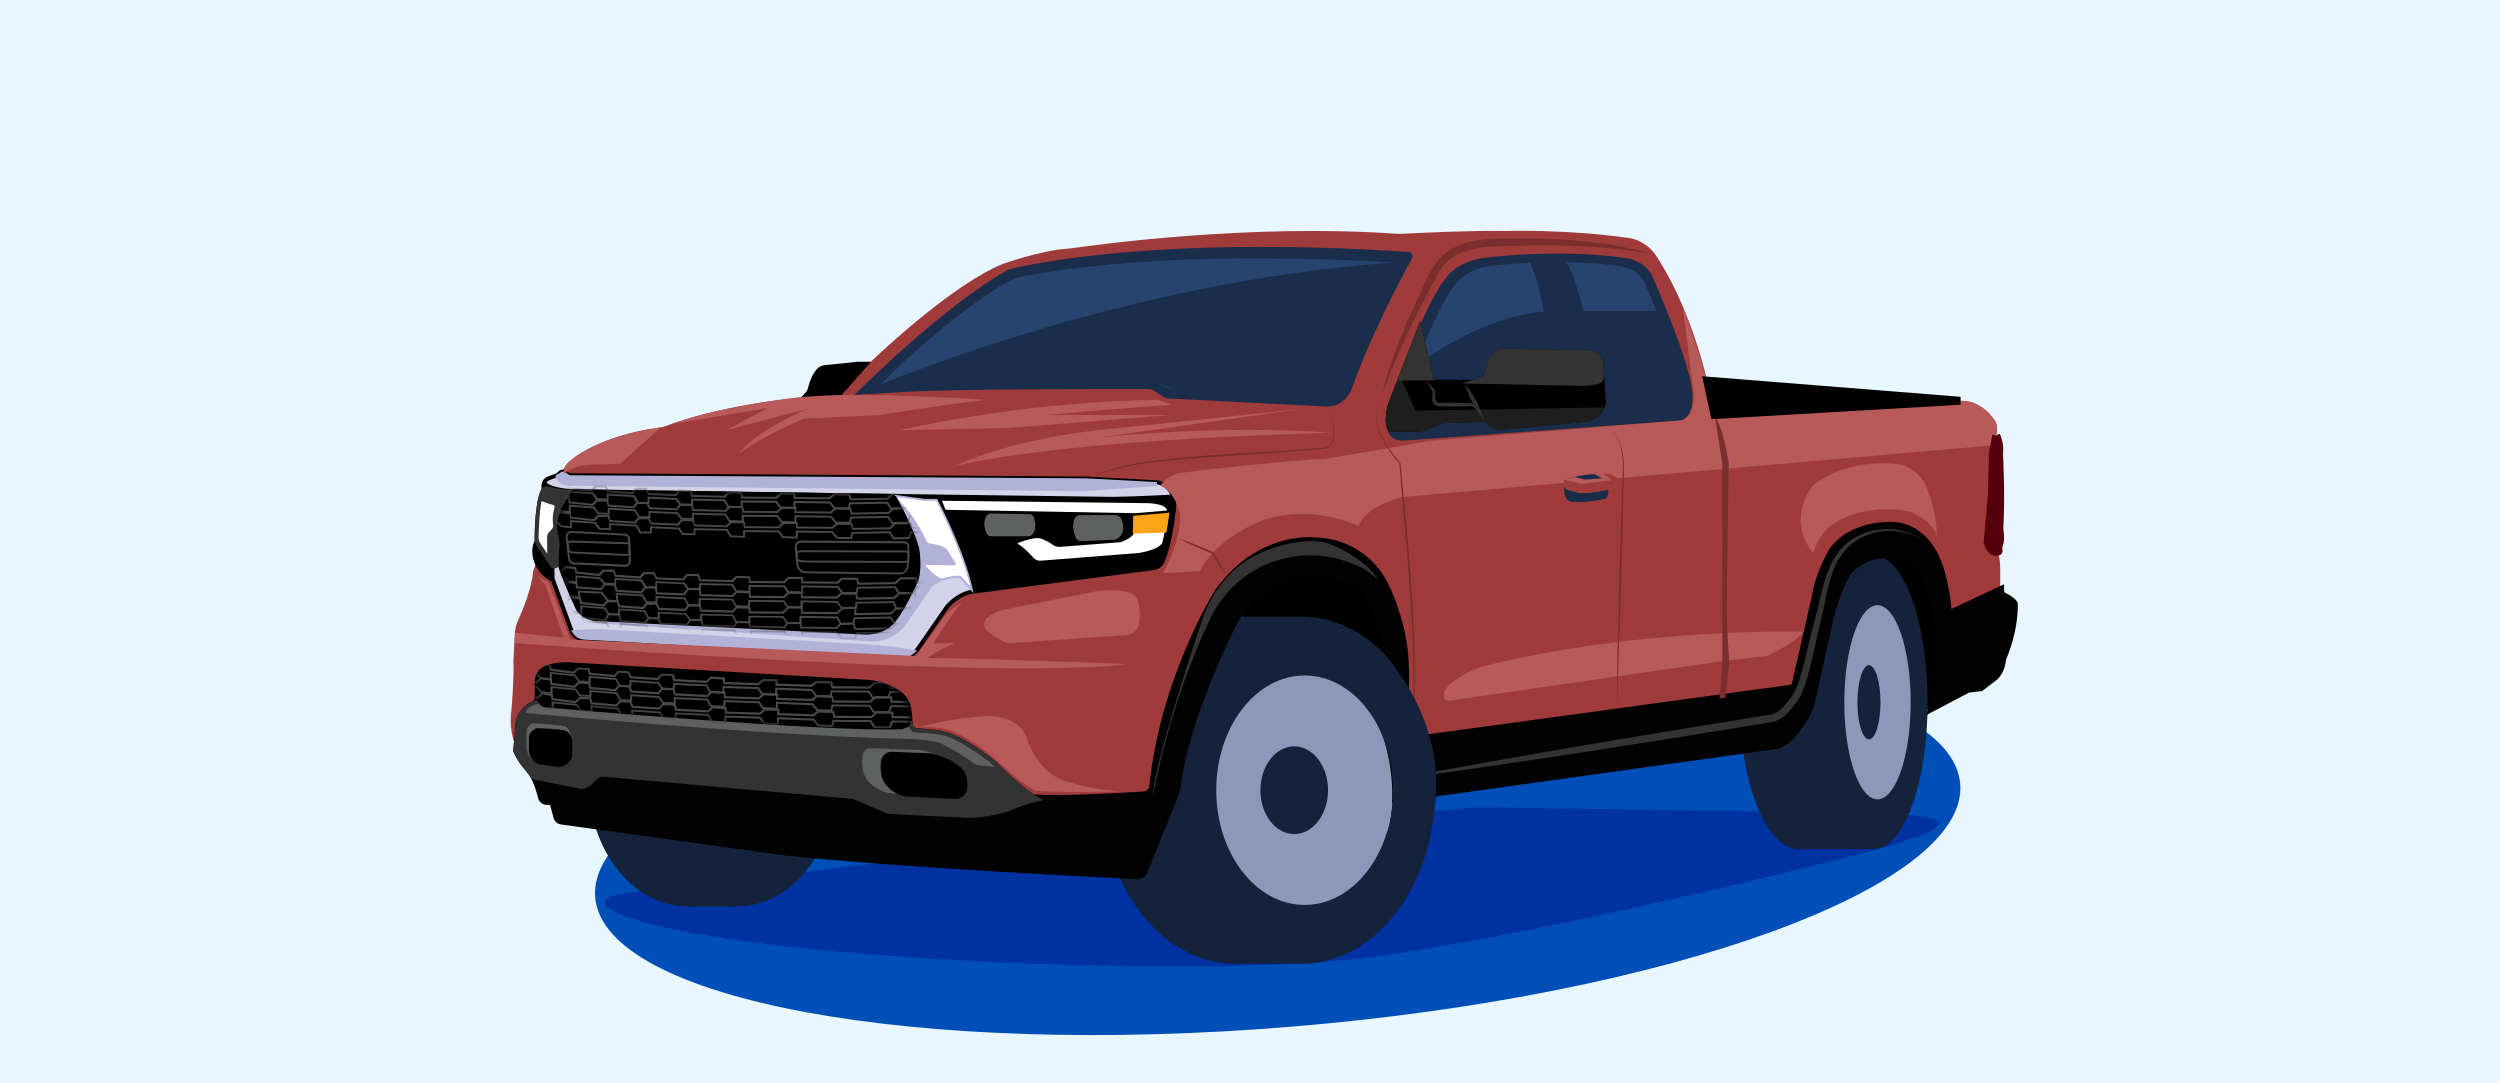 <?xml version="1.0" encoding="UTF-8"?> <svg xmlns="http://www.w3.org/2000/svg" width="360" height="156" viewBox="0 0 360 156" fill="none"><rect x="0" y="0" width="360" height="156" fill="#808080" stroke="none"/><g clip-path="url(#clip0_702_818)"><path d="M360 0H0V156H360V0Z" fill="#E8F6FF"></path><path d="M186.22 147.82C240.5 143.3 283.51 127.65 282.27 112.86C281.04 98.07 236.04 89.74 181.76 94.26C127.48 98.78 84.47 114.43 85.71 129.22C86.94 144.01 131.94 152.34 186.22 147.82Z" fill="#004EB7"></path><path d="M143.4 122.13C143.4 122.13 98.05 127.87 90.58 128.59C83.12 129.32 86.7 133.06 110.5 135.97C134.3 138.88 172.93 140.15 192.72 138.33C212.52 136.51 250.05 127.42 262.17 124.42C274.29 121.42 289.86 117.33 268.71 117.06C247.56 116.79 212.95 116.24 212.95 116.24L143.39 122.13H143.4Z" fill="#0032A1"></path><path d="M150.69 118.71L228.43 107.13L269.13 106.47L283.39 99.2L280.64 70.6L230.99 74.46L186.37 70.6L149.16 98.62L150.69 118.71Z" fill="black"></path><path d="M106.12 130.52C114.034 130.52 120.45 122.331 120.45 112.23C120.45 102.129 114.034 93.94 106.12 93.94C98.206 93.94 91.79 102.129 91.79 112.23C91.79 122.331 98.206 130.52 106.12 130.52Z" fill="#14233B"></path><path d="M99.02 130.52C106.934 130.52 113.35 122.331 113.35 112.23C113.35 102.129 106.934 93.94 99.02 93.94C91.106 93.94 84.69 102.129 84.69 112.23C84.69 122.331 91.106 130.52 99.02 130.52Z" fill="#14233B"></path><path d="M106.12 93.95H99.02V130.53H106.12V93.95Z" fill="#14233B"></path><path d="M187.4 138.78C198.037 138.78 206.66 127.592 206.66 113.79C206.66 99.989 198.037 88.8 187.4 88.8C176.763 88.8 168.14 99.989 168.14 113.79C168.14 127.592 176.763 138.78 187.4 138.78Z" fill="#14233B"></path><path d="M177.86 138.78C188.497 138.78 197.12 127.592 197.12 113.79C197.12 99.989 188.497 88.8 177.86 88.8C167.223 88.8 158.6 99.989 158.6 113.79C158.6 127.592 167.223 138.78 177.86 138.78Z" fill="#14233B"></path><path d="M187.4 88.8H177.86V138.78H187.4V88.8Z" fill="#14233B"></path><path d="M187.87 130.31C194.9 130.31 200.6 122.914 200.6 113.79C200.6 104.666 194.9 97.27 187.87 97.27C180.839 97.27 175.14 104.666 175.14 113.79C175.14 122.914 180.839 130.31 187.87 130.31Z" fill="#8B99B9"></path><path d="M186.37 120.11C189.059 120.11 191.24 117.28 191.24 113.79C191.24 110.3 189.059 107.47 186.37 107.47C183.68 107.47 181.5 110.3 181.5 113.79C181.5 117.28 183.68 120.11 186.37 120.11Z" fill="#14233B"></path><path d="M269.84 79.99H259V122.27H269.84V79.99Z" fill="#14233B"></path><path d="M269.84 122.27C274.115 122.27 277.58 112.805 277.58 101.13C277.58 89.455 274.115 79.99 269.84 79.99C265.565 79.99 262.1 89.455 262.1 101.13C262.1 112.805 265.565 122.27 269.84 122.27Z" fill="#14233B"></path><path d="M259 122.27C263.678 122.27 267.47 112.805 267.47 101.13C267.47 89.455 263.678 79.99 259 79.99C254.322 79.99 250.53 89.455 250.53 101.13C250.53 112.805 254.322 122.27 259 122.27Z" fill="#14233B"></path><path d="M270.36 115.11C273 115.11 275.14 108.851 275.14 101.13C275.14 93.409 273 87.15 270.36 87.15C267.72 87.15 265.58 93.409 265.58 101.13C265.58 108.851 267.72 115.11 270.36 115.11Z" fill="#8B99B9"></path><path d="M269.13 106.47C270.047 106.47 270.79 104.079 270.79 101.13C270.79 98.181 270.047 95.79 269.13 95.79C268.213 95.79 267.47 98.181 267.47 101.13C267.47 104.079 268.213 106.47 269.13 106.47Z" fill="#14233B"></path><path d="M78.75 115.33C78.42 115.33 78.14 115.11 78.06 114.79C77.79 113.7 77.06 111.24 75.82 110.2C75.82 110.2 72.92 107.03 73.66 102.1C73.66 102.1 74.06 97.44 73.93 95.22L74.15 91.12C74.18 90.55 74.32 89.99 74.55 89.47C75.22 87.99 76.61 84.67 76.76 82.27L77.37 80.58C77.37 80.58 76.9 78.69 77.5 78.08C77.5 78.08 77.5 71.94 78.51 70.66V69.99C78.51 69.62 78.74 69.3 79.08 69.17L80.21 68.76C80.53 68.65 80.78 68.4 80.9 68.09C81.1 67.58 81.5 66.78 82.15 66.34C82.15 66.34 86.2 62.69 95.12 61.54C95.4 61.5 95.68 61.43 95.95 61.33C97.46 60.72 103.61 58.49 115.8 57.14C116.35 57.08 116.79 56.68 116.91 56.15C117.08 55.4 117.42 54.32 118.06 53.57C118.27 53.32 118.58 53.18 118.9 53.15L123.64 52.66H124.2C124.58 52.66 124.94 52.52 125.21 52.26C127.36 50.21 137.35 40.9 144.36 38.02C144.36 38.02 149.69 36.1 153.58 35.82C153.9 35.8 154.22 35.77 154.54 35.72C158 35.22 180.17 32.2 200.9 33.65C201.29 33.68 201.69 33.68 202.08 33.66C204.17 33.55 211.44 33.18 216.81 33.26C216.81 33.26 225.37 32.97 234.58 34.27C235.13 34.35 235.66 34.51 236.15 34.77C236.82 35.12 237.7 35.69 238.27 36.53C238.27 36.53 242.93 42.8 245.83 54.81L283.26 57.79C283.76 57.83 284.23 57.99 284.65 58.26C285.31 58.69 286.31 59.43 287.16 60.43C287.38 60.69 287.52 61.02 287.54 61.36C287.56 61.68 287.55 62.13 287.46 62.7C287.46 62.7 288.07 63.98 287.86 65.26C287.86 65.26 288.2 71.11 287.92 75.98C287.92 76.14 287.92 76.31 287.95 76.47C288.03 76.9 288.14 77.88 287.78 78.69C287.68 78.92 287.65 79.18 287.71 79.42C287.83 79.87 288.01 80.69 288.03 81.73V85.06C288.03 85.44 288.25 85.78 288.59 85.94C289.06 86.15 289.7 86.52 290.02 87C290.02 87 290.22 90.44 288.33 94.89C288.33 94.89 288.26 96.51 287.25 97.45L285.23 99L283.41 99.2L278.28 101.9C278.28 101.9 279.83 95.49 279.29 91.11C279.29 91.11 278.82 85.29 276.6 81.76C276.24 81.19 275.7 80.76 275.08 80.5C273.44 79.81 269.97 78.94 266.59 81.79C266.4 81.95 266.24 82.13 266.1 82.33C265.47 83.21 264.33 85.69 263.37 89.49L260.74 101.44C260.69 101.67 260.61 101.89 260.5 102.1C259.95 103.2 258.09 106.62 255.94 107.29L198.26 115.32C198.26 115.32 200.35 107.22 200.55 101.29C200.72 96.26 199.29 90.74 197.83 87.08C197.33 85.83 196.42 84.78 195.24 84.12C193.29 83.05 190 81.78 186.46 82.8C186.46 82.8 179.98 84.69 177.28 90.29C177.28 90.29 170.7 103.27 169.46 113.24C169.41 113.68 169.3 114.11 169.13 114.52L164.66 125.53C164.54 125.84 164.23 126.03 163.9 126.01C159.46 125.8 129.27 124.34 113.04 122.59L80.84 118.13C80.56 118.09 80.33 117.89 80.26 117.62L79.77 115.8C79.69 115.5 79.42 115.3 79.11 115.3H78.72L78.75 115.33Z" fill="#A03B3B"></path><path d="M116.45 56.88C116.59 56.72 116.83 56.37 116.88 56.15C117.05 55.4 117.39 54.32 118.03 53.57C118.24 53.32 118.55 53.18 118.87 53.15L123.61 52.66H124.17L120.59 56.73L116.46 56.89L116.45 56.88Z" fill="black"></path><path d="M115.11 57.51L116.02 56.5C116.14 56.37 116.29 56.11 116.31 56.03C116.5 55.2 116.87 54.04 117.58 53.2C117.88 52.85 118.31 52.63 118.79 52.58L123.53 52.09H125.42L120.84 57.29L115.11 57.51ZM122.81 53.32L118.91 53.73C118.72 53.75 118.55 53.83 118.45 53.95C117.89 54.61 117.58 55.58 117.42 56.28L120.29 56.17L122.8 53.32H122.81Z" fill="black"></path><path d="M74.48 108.07C75.1 109.43 75.8 110.19 75.8 110.19C77.04 111.22 77.77 113.68 78.04 114.78C78.12 115.1 78.4 115.32 78.73 115.32H79.12C79.43 115.32 79.7 115.53 79.78 115.82L80.27 117.64C80.34 117.91 80.57 118.11 80.85 118.15L113.05 122.61C129.28 124.36 159.47 125.82 163.91 126.03C164.24 126.05 164.54 125.85 164.67 125.55L169.14 114.54C169.31 114.13 169.41 113.7 169.47 113.26C170.7 103.29 177.29 90.31 177.29 90.31C179.99 84.71 186.47 82.82 186.47 82.82C190.01 81.8 193.31 83.07 195.26 84.14C196.44 84.79 197.35 85.84 197.85 87.09C199.32 90.75 200.75 96.27 200.58 101.31C200.38 107.25 198.29 115.34 198.29 115.34L255.97 107.31C258.12 106.63 259.98 103.21 260.53 102.12C260.64 101.91 260.71 101.69 260.77 101.46L263.4 89.51C264.35 85.7 265.5 83.23 266.13 82.35C266.27 82.15 266.43 81.97 266.62 81.81C270 78.96 273.47 79.83 275.11 80.52C275.73 80.78 276.27 81.21 276.63 81.78C278.86 85.31 279.32 91.13 279.32 91.13C279.86 95.52 278.31 101.92 278.31 101.92L283.44 99.22L285.26 99.02L287.28 97.47C288.29 96.53 288.36 94.91 288.36 94.91C290.25 90.46 290.05 87.02 290.05 87.02C289.73 86.54 289.09 86.18 288.62 85.96C288.62 85.96 288.08 85.72 288.08 85.08L280.56 88.61C280.56 88.61 280.25 82.38 278.07 79.14C278.07 79.14 276.17 75.81 272.46 75.78C272.46 75.78 266.82 75.47 264.02 79.33C264.02 79.33 262 82.66 261.53 85.96L258.51 99.14L201.48 106.93C201.48 106.93 203.34 97.73 201.71 90.86C201.71 90.86 200.32 84.69 197.88 81.99C197.88 81.99 194.91 78.11 189.4 78.01C189.4 78.01 181.56 76.97 175.51 85.32C175.51 85.32 167.73 97.64 166.13 113.3C166.06 114 165.48 114.55 164.77 114.59C161.56 114.8 152.98 115.29 148.77 115.02C148.77 115.02 147.01 114.05 143.42 110.47C143.42 110.47 138.01 105.69 134.2 105.69L131.93 105.45C131.37 105.39 130.95 104.94 130.92 104.38C130.89 103.76 130.82 102.93 130.71 102.21C130.58 101.35 130.11 100.57 129.39 100.07C128.38 99.36 126.59 98.46 123.95 98.46L82.18 96.01C82.18 96.01 80.29 95.84 78.84 96.44C78.16 96.72 77.62 97.42 77.62 98.15V100.49C77.62 100.95 77.35 101.38 76.93 101.57C76.51 101.76 75.93 102.13 75.41 102.82C75.07 103.27 74.89 103.82 74.84 104.39L74.53 108.12L74.48 108.07Z" fill="#020202"></path><path d="M163.93 126.6C163.93 126.6 163.89 126.6 163.87 126.6C160.39 126.44 129.42 124.95 112.98 123.18L80.77 118.72C80.26 118.65 79.85 118.29 79.72 117.79L79.23 115.98C79.23 115.98 79.18 115.9 79.13 115.9H78.74C78.15 115.9 77.63 115.5 77.49 114.92C76.99 112.89 76.22 111.28 75.44 110.64C75.35 110.55 74.62 109.74 73.96 108.31L73.9 108.17L74.22 104.29C74.28 103.59 74.51 102.94 74.9 102.43C75.51 101.63 76.18 101.21 76.64 101C76.85 100.9 76.99 100.69 76.99 100.44V98.1C76.99 97.16 77.64 96.24 78.56 95.86C80.12 95.22 82.08 95.38 82.17 95.39L123.93 97.84C126.66 97.84 128.56 98.77 129.66 99.55C130.5 100.14 131.06 101.04 131.22 102.07C131.31 102.68 131.39 103.43 131.43 104.3C131.45 104.58 131.66 104.8 131.93 104.83L134.2 105.07C138.13 105.07 143.51 109.79 143.74 109.99C146.75 113 148.47 114.15 148.89 114.41C153.08 114.66 161.31 114.19 164.68 113.97C165.11 113.94 165.46 113.61 165.5 113.19C167.1 97.58 174.89 85.09 174.97 84.97C181.17 76.41 189.09 77.36 189.42 77.4C195.08 77.49 198.16 81.43 198.28 81.6C200.76 84.34 202.16 90.44 202.22 90.69C203.6 96.51 202.55 103.82 202.14 106.22L257.99 98.59L260.92 85.8C261.39 82.47 263.39 79.13 263.48 78.99C266.46 74.88 272.21 75.15 272.44 75.16C276.4 75.19 278.43 78.67 278.51 78.81C280.27 81.42 280.84 85.84 281.01 87.69L288.59 84.13V85.03C288.59 85.29 288.79 85.38 288.79 85.39C289.34 85.64 290.07 86.06 290.46 86.65L290.55 86.78V86.93C290.57 87.07 290.75 90.51 288.87 94.99C288.83 95.41 288.63 96.89 287.61 97.84L285.42 99.52L283.55 99.73L277.39 102.97L277.69 101.74C277.71 101.68 279.21 95.38 278.69 91.15C278.69 91.07 278.21 85.4 276.08 82.04C275.79 81.59 275.36 81.23 274.82 81C273.2 80.32 270.03 79.58 266.92 82.2C266.78 82.32 266.65 82.46 266.53 82.63C265.87 83.56 264.76 86.14 263.89 89.6L261.27 101.54C261.21 101.82 261.11 102.09 260.99 102.34C260.29 103.74 258.4 107.09 256.09 107.82L197.46 115.99L197.67 115.16C197.69 115.08 199.75 107.06 199.95 101.25C200.12 96.3 198.67 90.78 197.27 87.27C196.81 86.13 195.98 85.18 194.94 84.61C192.94 83.51 189.86 82.39 186.59 83.34C186.53 83.36 180.32 85.23 177.77 90.53C177.7 90.67 171.21 103.55 170 113.3C169.94 113.81 169.82 114.29 169.64 114.72L165.17 125.74C164.96 126.25 164.46 126.58 163.92 126.58L163.93 126.6ZM75.06 107.97C75.62 109.14 76.22 109.81 76.22 109.81C77.5 110.87 78.26 113.3 78.59 114.65C78.61 114.71 78.66 114.75 78.72 114.75H79.11C79.68 114.75 80.18 115.13 80.32 115.68L80.81 117.49C80.81 117.49 80.86 117.57 80.91 117.58L113.1 122.04C129.49 123.81 160.43 125.29 163.91 125.45C164 125.45 164.08 125.4 164.11 125.32L168.58 114.31C168.72 113.96 168.82 113.58 168.87 113.17C170.1 103.21 176.68 90.16 176.75 90.03C179.52 84.28 186 82.33 186.28 82.25C189.93 81.2 193.31 82.41 195.5 83.62C196.78 84.32 197.79 85.47 198.34 86.86C199.05 88.62 201.33 94.85 201.11 101.31C200.94 106.2 199.54 112.41 199 114.64L255.84 106.73C257.29 106.26 258.94 103.9 259.96 101.85C260.05 101.68 260.11 101.5 260.15 101.32L262.78 89.37C263.69 85.73 264.85 83.05 265.6 82C265.78 81.75 265.98 81.53 266.19 81.36C269.76 78.34 273.41 79.2 275.27 79.98C276.02 80.3 276.64 80.81 277.06 81.47C279.34 85.08 279.82 90.84 279.84 91.08C280.25 94.38 279.51 98.74 279.08 100.84L283.32 98.65L284.98 98.47L286.88 97.02C287.66 96.29 287.74 94.9 287.74 94.88L287.78 94.68C289.36 90.94 289.43 87.94 289.43 87.21C289.21 86.96 288.82 86.7 288.33 86.48C288.14 86.39 287.86 86.2 287.67 85.88L279.98 89.49L279.94 88.64C279.94 88.58 279.61 82.53 277.54 79.46C277.5 79.39 275.72 76.38 272.41 76.35C272.33 76.35 267.02 76.11 264.44 79.66C264.44 79.66 262.5 82.9 262.05 86.04L258.93 99.65L200.71 107.6L200.87 106.81C200.89 106.72 202.68 97.65 201.1 90.98C201.08 90.91 199.71 84.92 197.4 82.36C197.34 82.29 194.49 78.66 189.33 78.57C188.96 78.52 181.68 77.69 175.92 85.64C175.86 85.73 168.22 98.01 166.65 113.34C166.55 114.32 165.76 115.09 164.76 115.15C161.33 115.37 152.9 115.86 148.68 115.58L148.44 115.51C148.36 115.47 146.56 114.46 142.96 110.86C142.93 110.84 137.69 106.25 134.14 106.25L131.81 106.01C130.97 105.92 130.33 105.24 130.28 104.4C130.24 103.58 130.17 102.85 130.08 102.28C129.97 101.56 129.58 100.93 129 100.52C128.03 99.84 126.36 99.02 123.89 99.02L82.08 96.57C82.08 96.57 80.29 96.42 78.99 96.96C78.5 97.16 78.13 97.67 78.13 98.14V100.48C78.13 101.17 77.73 101.8 77.1 102.09C76.76 102.24 76.26 102.55 75.8 103.16C75.54 103.5 75.39 103.94 75.34 104.43L75.04 108L75.06 107.97Z" fill="#020202"></path><path d="M75.8 110.2C75.8 110.2 75.1 109.44 74.48 108.08L74.79 104.34C74.84 103.79 75.01 103.25 75.35 102.8C75.87 102.1 76.45 101.73 76.88 101.54L82.74 99.95L127.39 103.27L130.86 104.34C130.89 104.9 131.32 105.35 131.87 105.41L134.14 105.65C137.95 105.65 143.36 110.43 143.36 110.43C146.95 114.02 148.71 114.98 148.71 114.98C148.71 114.98 146.86 115.43 145.1 116.25C145.1 116.25 142.21 117.19 139.39 117.19L128.44 116.65C128.13 116.63 127.83 116.56 127.55 116.44L123.25 114.58C123.08 114.5 122.89 114.46 122.7 114.44L86.92 111.26C86.46 111.22 86 111.37 85.67 111.69L84.64 112.64C84.32 112.93 83.89 113.05 83.46 112.97L76.92 111.65L75.8 110.19V110.2Z" fill="#333333"></path><path d="M139.4 117.77L128.42 117.23C128.05 117.21 127.68 117.13 127.33 116.98L123.03 115.12C122.91 115.07 122.79 115.04 122.66 115.03L86.88 111.85C86.59 111.83 86.29 111.93 86.07 112.13L85.04 113.08C84.59 113.49 83.96 113.67 83.36 113.55L76.61 112.19L75.37 110.58C75.25 110.44 74.57 109.65 73.97 108.33L73.91 108.19L74.23 104.3C74.29 103.61 74.52 102.98 74.9 102.46C75.51 101.65 76.19 101.22 76.65 101.02L82.69 99.37H82.79L127.57 102.73L131.42 103.92L131.44 104.32C131.46 104.6 131.67 104.82 131.94 104.85L134.21 105.09C138.14 105.09 143.52 109.81 143.75 110.01C147.23 113.49 148.98 114.48 149 114.49L150.28 115.2L148.86 115.55C148.86 115.55 147.04 116 145.36 116.78C145.18 116.85 142.29 117.78 139.41 117.78L139.4 117.77ZM86.78 110.69C86.84 110.69 86.91 110.69 86.97 110.69L122.75 113.87C123 113.89 123.24 113.95 123.48 114.05L127.78 115.91C128 116 128.23 116.06 128.47 116.07L139.42 116.61C142.09 116.61 144.89 115.7 144.92 115.7C145.79 115.3 146.68 114.98 147.37 114.76C146.47 114.09 145 112.88 142.95 110.83C142.92 110.81 137.68 106.22 134.13 106.22L131.8 105.98C131.11 105.91 130.54 105.43 130.35 104.79L127.27 103.84L82.78 100.53L77.01 102.09C76.75 102.21 76.25 102.52 75.79 103.14C75.54 103.48 75.39 103.91 75.35 104.38L75.05 107.97C75.61 109.14 76.21 109.81 76.21 109.81L76.24 109.85L77.23 111.14L83.56 112.42C83.8 112.47 84.05 112.4 84.23 112.23L85.26 111.28C85.67 110.9 86.21 110.69 86.76 110.69H86.78Z" fill="#333333"></path><path d="M77.4 80.54C77.4 80.54 76.89 79.15 77.53 78.04C77.53 78.04 77.53 71.9 78.54 70.62V69.95C78.54 69.58 78.77 69.26 79.11 69.13L80.24 68.72C80.46 68.64 80.65 68.5 80.79 68.31C80.88 68.18 81.06 68.14 81.19 68.24L81.67 68.59C81.8 68.68 81.95 68.73 82.1 68.73L156.39 69.18L166.53 69.72C166.53 69.72 169.25 69.99 168.7 73.71C168.7 73.71 168.25 78.13 167.15 80.7C166.96 81.14 166.56 81.44 166.08 81.51C162.87 81.93 149.54 83.68 139.81 84.95C139.81 84.95 138 85.13 136.19 87.12L131.89 93.31C131.35 94.08 130.46 94.52 129.52 94.46L84.07 91.81C83.38 91.77 82.78 91.32 82.55 90.68L79.86 83.32C79.86 83.32 77.94 82.39 77.41 80.55L77.4 80.54Z" fill="black"></path><path d="M129.67 95.04C129.61 95.04 129.55 95.04 129.48 95.04L84.03 92.39C83.11 92.34 82.32 91.74 82 90.88L79.39 83.73C78.83 83.41 77.35 82.42 76.86 80.73C76.79 80.53 76.35 79.14 76.97 77.91C76.97 76.63 77.06 72 77.98 70.46V69.96C77.98 69.35 78.36 68.81 78.93 68.6L80.06 68.19C80.17 68.15 80.27 68.08 80.34 67.98C80.47 67.8 80.68 67.67 80.91 67.63C81.14 67.6 81.36 67.65 81.54 67.79L82.01 68.14L156.4 68.62L166.57 69.16C166.65 69.16 167.81 69.29 168.61 70.33C169.27 71.17 169.49 72.34 169.28 73.8C169.26 73.96 168.81 78.31 167.69 80.93C167.42 81.55 166.84 81.99 166.17 82.08C162.96 82.5 149.63 84.25 139.9 85.52C139.87 85.52 138.25 85.73 136.63 87.51L132.38 93.64C131.77 94.52 130.75 95.04 129.69 95.04H129.67ZM81.07 68.87C80.89 69.04 80.68 69.18 80.44 69.26L79.31 69.67C79.19 69.71 79.12 69.82 79.12 69.95V70.82L79 70.98C78.39 71.76 78.11 75.58 78.11 78.05V78.21L78.03 78.34C77.53 79.19 77.93 80.34 77.94 80.35V80.39C78.41 81.96 80.09 82.8 80.1 82.81L80.31 82.91L83.08 90.48C83.24 90.91 83.64 91.21 84.1 91.24L129.55 93.89C130.27 93.93 131 93.59 131.42 92.98L135.72 86.79C137.7 84.6 139.67 84.38 139.76 84.37C149.48 83.1 162.8 81.35 166.02 80.93C166.29 80.9 166.53 80.72 166.64 80.47C167.69 78.01 168.14 73.69 168.15 73.65C168.32 72.49 168.17 71.61 167.71 71.02C167.21 70.38 166.49 70.29 166.48 70.29L156.36 69.75L82.1 69.31C81.82 69.31 81.56 69.22 81.33 69.06L81.07 68.87Z" fill="black"></path><path d="M79.87 83.32L82.56 90.68C82.8 91.33 83.4 91.77 84.08 91.81L129.53 94.46C130.47 94.51 131.37 94.08 131.9 93.31L136.2 87.12C138.01 85.13 139.82 84.95 139.82 84.95L139.49 83.59C138.08 78.29 134.8 72.11 134.8 72.11H133.11L129.03 71.55C129.03 71.55 131.89 76.61 132.37 79.15C132.37 79.15 132.88 82.17 132.06 83.97C132.06 83.97 129.82 88.86 128.43 90.02C128.43 90.02 127.34 91.31 124.69 91.38L85.63 89.41C85.63 89.41 83.42 89.14 82.74 87.3C82.74 87.3 80.19 82.01 79.91 79.62C79.91 79.62 79.79 81.76 79.86 83.31L79.87 83.32Z" fill="#D3D3EA"></path><path d="M82.73 91.02C83.03 91.48 83.52 91.77 84.08 91.81L129.53 94.46C130.22 94.5 130.9 94.27 131.42 93.84C131.42 93.84 127.03 93.08 124.06 93.01C124.06 93.01 96.39 91.42 86.33 90.87C85.87 90.84 85.41 90.85 84.95 90.87L82.73 91.01V91.02Z" fill="#B2B2D8"></path><path d="M129.7 94.75C129.64 94.75 129.58 94.75 129.52 94.75L84.07 92.1C83.43 92.06 82.84 91.72 82.5 91.18L82.23 90.77L84.94 90.6C85.41 90.57 85.89 90.57 86.35 90.6C96.3 91.14 123.81 92.72 124.08 92.74C127.03 92.8 131.43 93.56 131.48 93.57L132.09 93.68L131.61 94.08C131.07 94.53 130.4 94.77 129.7 94.77V94.75ZM83.37 91.27C83.59 91.42 83.84 91.51 84.11 91.52L129.56 94.17C129.93 94.2 130.29 94.13 130.62 93.99C129.24 93.77 126.25 93.34 124.06 93.29C123.77 93.27 96.27 91.69 86.32 91.15C85.88 91.12 85.43 91.13 84.98 91.15L83.38 91.25L83.37 91.27Z" fill="#B2B2D8"></path><path d="M85.64 89.41L124.7 91.38C127.35 91.31 128.44 90.02 128.44 90.02C129.83 88.87 132.07 83.97 132.07 83.97C132.89 82.17 132.38 79.15 132.38 79.15C131.9 76.6 129.04 71.55 129.04 71.55L133.12 72.11H134.81C134.81 72.11 138.09 78.29 139.5 83.59L139.7 84.4L138.66 83.25C138.48 82.99 138.18 82.85 137.87 82.87C136.84 82.96 134.56 83.3 133.72 84.71L130.07 89.99C130.07 89.99 128.26 92.44 124.82 92.06L85.64 89.42V89.41Z" fill="#B2B2D8"></path><path d="M125.55 92.38C125.31 92.38 125.05 92.37 124.79 92.34L85.62 89.7L85.65 89.13L124.71 91.1C127.16 91.04 128.2 89.85 128.21 89.84C129.57 88.71 131.78 83.91 131.8 83.86C132.57 82.16 132.09 79.23 132.08 79.21C131.62 76.74 128.8 71.75 128.77 71.7L128.48 71.2L133.13 71.84H134.95L135.03 71.99C135.06 72.05 138.35 78.26 139.75 83.53L140.22 85.46L138.42 83.46C138.28 83.26 138.08 83.16 137.87 83.18C136.95 83.26 134.72 83.58 133.94 84.88L130.28 90.17C130.2 90.27 128.59 92.4 125.52 92.4L125.55 92.38ZM119.34 91.4L124.84 91.77C128.09 92.12 129.77 89.91 129.84 89.82L133.48 84.55C134.36 83.09 136.59 82.69 137.85 82.59C138.26 82.57 138.66 82.75 138.9 83.09L139.14 83.36C137.84 78.69 135.13 73.37 134.64 72.41H133.13L129.58 71.92C130.32 73.27 132.28 76.99 132.67 79.11C132.69 79.24 133.19 82.25 132.34 84.1C132.25 84.3 130.05 89.07 128.63 90.25C128.62 90.27 127.46 91.61 124.72 91.67L119.35 91.4H119.34Z" fill="#B2B2D8"></path><path d="M135.36 83.21C135.52 83.29 135.71 83.3 135.88 83.25C136.63 83.01 137.39 82.92 137.87 82.88C138.18 82.85 138.48 83 138.66 83.26L139.7 84.41L139.5 83.6C138.09 78.3 134.81 72.12 134.81 72.12H133.4C133.21 72.12 133.03 72.11 132.85 72.08L129.05 71.56C129.05 71.56 131.22 73.99 131.82 74.99C131.82 74.99 132.89 76.6 133.39 77.85C133.48 78.07 133.68 78.23 133.92 78.26C134.56 78.34 135.8 78.56 136.38 79.15L137.59 81.06C137.69 81.22 137.57 81.43 137.39 81.42L133.26 81.35C133.26 81.35 133.22 81.38 133.24 81.4C133.38 81.56 133.88 82.12 134.42 82.6C134.71 82.85 135.03 83.06 135.38 83.24L135.36 83.21Z" fill="white"></path><path d="M79.12 69.14L80.25 68.73C80.47 68.65 80.66 68.51 80.8 68.32C80.89 68.19 81.07 68.15 81.2 68.25L81.68 68.6C81.81 68.69 81.96 68.74 82.11 68.74L156.4 69.19L166.54 69.73C166.54 69.73 167.89 69.86 168.5 71.24C168.5 71.24 163.42 71.51 160.26 71.55C160.26 71.55 91.99 70.65 82.85 70.47C82.85 70.47 79.59 70.38 78.69 69.5C78.69 69.5 78.76 69.28 79.13 69.14H79.12Z" fill="#D3D3EA"></path><path d="M80.28 68.73C80.19 68.51 80.69 68.51 80.83 68.32C80.92 68.19 81.1 68.15 81.23 68.25L81.71 68.6C81.84 68.69 81.99 68.74 82.14 68.74L156.43 69.19L166.57 69.73L156.24 70.45L81.75 69.66C81.75 69.66 80.62 69.54 80.29 68.72L80.28 68.73Z" fill="#B2B2D8"></path><path d="M156.26 70.74L81.74 69.95C81.66 69.95 80.41 69.8 80.02 68.83C79.98 68.73 79.98 68.62 80.02 68.52C80.1 68.34 80.28 68.27 80.44 68.21C80.49 68.19 80.59 68.15 80.61 68.13C80.7 68.01 80.83 67.93 80.99 67.9C81.14 67.88 81.29 67.91 81.41 68L81.89 68.35C81.97 68.41 82.06 68.44 82.15 68.44L156.44 68.88L166.6 69.42V69.99L156.27 70.72L156.26 70.74ZM80.62 68.76C80.95 69.28 81.77 69.38 81.78 69.38L156.24 70.17L161.93 69.77L156.41 69.48L82.13 69.04C81.92 69.04 81.7 68.97 81.53 68.84L81.05 68.49C80.95 68.65 80.77 68.71 80.63 68.77C80.63 68.77 80.62 68.77 80.61 68.77L80.62 68.76Z" fill="#B2B2D8"></path><path d="M199.95 59.61C200.11 58.42 200.39 57.26 200.8 56.14C202.22 52.22 205.78 42.81 208.23 40.04C208.23 40.04 209.39 37.98 213.21 37.19C213.21 37.19 223.98 35.67 234.29 37.19C234.29 37.19 237.07 37.61 238 39.93C238 39.93 243.1 51.4 243.68 56.32C243.68 56.32 244.14 60.08 242 60.55L202.09 63.45C202.09 63.45 199.6 63.68 199.77 60.96L199.95 59.62V59.61Z" fill="#1A2D4B"></path><path d="M202.03 58.5C202.17 57.43 202.43 56.39 202.81 55.38C204.11 51.85 207.37 43.41 209.61 40.92C209.61 40.92 210.67 39.07 214.17 38.36C214.17 38.36 224.03 36.99 233.46 38.36C233.46 38.36 236 38.74 236.85 40.82C236.85 40.82 241.51 51.12 242.04 55.55C242.04 55.55 242.46 58.93 240.5 59.35L203.98 61.95C203.98 61.95 201.7 62.16 201.86 59.71L202.02 58.51L202.03 58.5Z" fill="#274471"></path><path d="M135.63 72.11L164.7 72.45C164.7 72.45 167.83 72.35 168.07 73.51L163.49 73.9L136.16 73.41L135.63 72.11Z" fill="white"></path><path d="M163.46 74.54L168.07 74.15C168.07 74.15 167.7 77 167.35 78.23C167.35 78.23 166.86 79.16 164 79.63L149.85 80.74C149.47 80.77 149.09 80.62 148.83 80.33C148.28 79.73 147.3 78.7 146.62 78.36C146.55 78.32 146.55 78.22 146.62 78.19C147.03 78.02 148.02 77.64 149 77.51C149.43 77.45 149.87 77.51 150.27 77.69C150.67 77.87 151.14 78.1 151.47 78.37C151.8 78.64 152.25 78.78 152.69 78.75L161.33 78.08C161.33 78.08 163.15 77.54 163.4 76.55L163.45 74.53L163.46 74.54Z" fill="white"></path><path d="M142.65 74.24L148.24 74.33C148.4 74.33 148.54 74.44 148.59 74.59C148.76 75.1 149.03 76.26 148.34 76.85C148.27 76.91 148.17 76.94 148.08 76.94H142.67C142.53 76.94 142.4 76.86 142.34 76.73C142.13 76.3 141.76 75.3 142.32 74.41C142.39 74.3 142.52 74.24 142.65 74.24Z" fill="#5F6160"></path><path d="M148.08 77.22H142.67C142.42 77.22 142.19 77.08 142.08 76.85C141.86 76.41 141.44 75.27 142.08 74.25C142.2 74.06 142.41 73.95 142.65 73.95H142.66L148.25 74.04C148.53 74.04 148.78 74.23 148.87 74.5C149.09 75.17 149.33 76.38 148.54 77.06C148.42 77.16 148.26 77.22 148.09 77.22H148.08ZM142.64 74.53C142.64 74.53 142.57 74.54 142.56 74.56C142.07 75.33 142.42 76.24 142.59 76.6C142.6 76.63 142.63 76.65 142.67 76.65H148.08C148.08 76.65 148.14 76.64 148.15 76.63C148.71 76.15 148.45 75.11 148.31 74.68C148.3 74.65 148.26 74.62 148.22 74.62L142.63 74.53H142.64Z" fill="#5F6160"></path><path d="M155.55 74.46H160.57C160.87 74.46 161.14 74.64 161.24 74.92C161.47 75.55 161.7 76.66 160.79 77.3C160.65 77.39 160.49 77.45 160.33 77.45L155.71 77.64C155.46 77.65 155.22 77.5 155.13 77.26C154.92 76.71 154.62 75.69 154.96 74.83C155.05 74.6 155.29 74.46 155.54 74.46H155.55Z" fill="#5F6160"></path><path d="M155.7 77.93C155.34 77.93 155.01 77.71 154.88 77.37C154.65 76.79 154.33 75.68 154.71 74.73C154.84 74.4 155.18 74.17 155.56 74.17H160.58C161 74.17 161.38 74.43 161.52 74.82C161.96 76.02 161.76 76.98 160.96 77.53C160.78 77.65 160.57 77.73 160.34 77.73L155.72 77.92H155.68L155.7 77.93ZM155.56 74.75C155.42 74.75 155.29 74.83 155.24 74.95C154.93 75.72 155.21 76.67 155.41 77.17C155.46 77.29 155.59 77.37 155.71 77.36L160.33 77.17C160.44 77.17 160.55 77.13 160.64 77.07C161.36 76.57 161.22 75.69 160.98 75.03C160.92 74.87 160.76 74.76 160.58 74.76H155.56V74.75Z" fill="#5F6160"></path><path d="M77.56 77.52C77.58 76.18 77.7 72.23 78.4 70.82C78.48 70.65 78.67 70.57 78.86 70.6C79.53 70.73 79.98 71.01 82.02 71.09C82.11 71.09 82.15 71.2 82.09 71.26C81.84 71.55 81.3 72.24 80.85 73.24C80.53 73.94 80.35 74.7 80.27 75.46C80.12 76.87 79.84 79.81 79.89 81.2C79.89 81.28 79.79 81.31 79.74 81.24L77.81 78.33C77.65 78.09 77.56 77.8 77.57 77.51L77.56 77.52Z" fill="#333333"></path><path d="M79.8 81.87C79.59 81.87 79.38 81.76 79.26 81.58L77.33 78.67C77.1 78.33 76.99 77.93 76.99 77.52C77.02 75.93 77.15 72.07 77.89 70.58C78.08 70.19 78.53 69.96 78.97 70.05C79.15 70.08 79.32 70.13 79.51 70.18C79.99 70.31 80.59 70.47 82.05 70.53H82.41L82.64 70.93C82.74 71.17 82.7 71.44 82.53 71.64C82.28 71.93 81.79 72.56 81.38 73.48C81.1 74.1 80.92 74.79 80.84 75.52C80.71 76.76 80.42 79.79 80.46 81.18V81.61L80.01 81.82C79.94 81.84 79.87 81.85 79.81 81.85L79.8 81.87ZM78.13 77.53C78.13 77.71 78.18 77.88 78.28 78.03L79.34 79.63C79.42 78.13 79.6 76.31 79.69 75.41C79.78 74.55 79.99 73.75 80.32 73.01C80.57 72.45 80.85 71.98 81.1 71.61C80.12 71.53 79.62 71.39 79.2 71.28C79.08 71.25 78.97 71.22 78.86 71.19C78.38 72.32 78.17 75.18 78.13 77.52V77.53Z" fill="#333333"></path><path d="M78.8 79.73L77.8 78.22C77.64 77.98 77.55 77.69 77.56 77.4C77.58 76.39 77.65 73.93 77.98 72.16C77.98 72.16 78.89 72.54 79.6 72.69C79.8 72.73 79.91 72.93 79.85 73.12C79.7 73.6 79.5 74.5 79.65 75.59C79.68 75.83 79.6 76.07 79.43 76.24L79.11 76.56C78.9 76.77 78.78 77.05 78.78 77.35L78.8 79.75V79.73Z" fill="white"></path><path d="M128.24 71.12C128.62 71.12 128.97 71.34 129.16 71.68C129.94 73.13 132 77.1 132.39 79.16C132.39 79.16 132.9 82.18 132.08 83.98C132.08 83.98 129.84 88.87 128.45 90.03C128.45 90.03 127.36 91.32 124.71 91.39L85.65 89.42C85.65 89.42 83.44 89.15 82.76 87.31C82.76 87.31 81.17 82.02 80.89 79.63L80.21 76.06C80.21 76.06 80.08 74.57 81.05 72.83L82.15 70.92C82.32 70.63 82.64 70.45 82.97 70.45L128.24 71.12Z" fill="black"></path><mask id="mask0_702_818" style="mask-type:luminance" maskUnits="userSpaceOnUse" x="80" y="70" width="53" height="22"><path d="M128.24 71.12C128.62 71.12 128.97 71.34 129.16 71.68C129.94 73.13 132 77.1 132.39 79.16C132.39 79.16 132.9 82.18 132.08 83.98C132.08 83.98 129.84 88.87 128.45 90.03C128.45 90.03 127.36 91.32 124.71 91.39L85.65 89.42C85.65 89.42 83.44 89.15 82.76 87.31C82.76 87.31 81.17 82.02 80.89 79.63L80.21 76.06C80.21 76.06 80.08 74.57 81.05 72.83L82.15 70.92C82.32 70.63 82.64 70.45 82.97 70.45L128.24 71.12Z" fill="white"></path></mask><g mask="url(#mask0_702_818)"><path d="M129.37 85.57L128.78 84.69L123.61 84.77L123.45 85.52L121.25 85.5L120.55 84.66L115.64 84.58V85.46L113.4 85.38L112.82 84.56L108.06 84.52V85.34L105.9 85.27L105.35 84.33L100.91 84.24V84.96L99.01 84.95L98.42 84.13L94.62 83.96V84.72L92.86 84.71L92.29 83.72L88.74 83.5V84.23L87.01 84.16L86.23 83.37L83.13 83.15V83.97L81.49 83.8L80.76 83.06L80.13 82.95V81.93L80.79 82.13L81.36 81.5L82.95 81.67L83.07 82.3L86.22 82.63L86.8 82.02H88.48L88.68 82.76L92.11 82.99L92.64 82.37H94.23L94.6 83.14L98.32 83.28L98.85 82.63L100.66 82.67L100.86 83.4L105.35 83.53L105.99 82.92L108.01 82.99L108.08 83.65L112.83 83.69L113.49 83.07H115.66L115.63 83.71L120.53 83.75L121.14 83.18H121.2L123.5 83.2L123.67 83.9L128.84 83.82L129.6 83.13H132.09V83.73H135.29V84.64H132.05L131.75 85.5L129.35 85.56L129.37 85.57ZM128.94 84.4L129.53 85.28L131.57 85.23L131.87 84.38H135.03V84.04H131.83V83.43H129.74L128.98 84.12H128.93L123.48 84.21L123.31 83.5L121.29 83.48L120.68 84.05H120.62L115.36 84.01L115.39 83.37H113.63L112.97 83.99H112.91L107.85 83.95L107.78 83.28L106.13 83.23L105.5 83.83H105.44L100.68 83.7L100.48 82.97L99.02 82.94L98.49 83.59H98.42L94.46 83.44L94.09 82.69H92.81L92.27 83.31L88.5 83.06L88.3 82.35H86.96L86.37 82.96L82.87 82.59L82.75 81.96L81.52 81.83L80.92 82.49L80.46 82.35V82.74L80.94 82.82L81.66 83.55L82.87 83.68V82.87L86.39 83.12L87.17 83.91L88.49 83.96V83.22L92.5 83.46L93.07 84.45H94.37V83.69L98.6 83.88L99.18 84.69H100.64V83.97L105.54 84.07L106.09 85.01L107.79 85.06V84.24L112.99 84.28L113.58 85.11L115.37 85.18V84.3L120.71 84.39L121.41 85.23H123.24L123.4 84.5L128.96 84.41L128.94 84.4Z" fill="#494949"></path><path d="M128.41 75.46L127.83 74.58L122.66 74.66L122.5 75.41L120.3 75.39L119.6 74.55L114.69 74.47V75.35L112.45 75.27L111.87 74.45L107.11 74.41V75.23L104.95 75.16L104.4 74.22L99.96 74.13V74.85L98.06 74.83L97.47 74.02L93.67 73.85V74.61L91.92 74.6L91.35 73.61L87.8 73.39V74.12L86.05 74.05L85.41 73.2L82.18 72.96V73.87L80.54 73.7L79.81 72.97L79.18 72.86V71.84L79.84 72.04L80.41 71.41L82 71.58L82.12 72.21L85.26 72.55L85.84 71.94H87.52L87.72 72.67L91.15 72.9L91.68 72.28H93.27L93.64 73.05L97.36 73.19L97.89 72.54L99.7 72.58L99.9 73.31L104.39 73.44L105.03 72.83L107.05 72.9L107.12 73.56L111.87 73.6L112.53 72.98H114.7L114.67 73.62L119.57 73.66L120.18 73.09L122.54 73.11L122.71 73.81L127.88 73.73L128.64 73.04H131.13V73.64H134.33V74.55H131.09L130.8 75.41L128.4 75.47L128.41 75.46ZM127.98 74.29L128.56 75.17L130.6 75.12L130.9 74.26H134.06V73.92H130.86V73.31H128.77L128.01 74H127.96L122.51 74.09L122.34 73.38L120.32 73.36L119.71 73.93H119.65L114.39 73.89L114.42 73.25H112.66L112 73.87H111.94L106.88 73.83L106.81 73.16L105.16 73.11L104.53 73.71H104.47L99.71 73.58L99.51 72.85L98.05 72.82L97.52 73.47H97.45L93.49 73.32L93.12 72.57H91.84L91.3 73.19L87.53 72.94L87.33 72.23H85.99L85.4 72.84L81.9 72.47L81.78 71.84L80.55 71.71L79.95 72.37L79.49 72.23V72.62L79.97 72.71L80.69 73.44L81.9 73.57V72.67L85.57 72.95L86.2 73.8L87.51 73.85V73.11L91.52 73.35L92.09 74.33H93.39V73.57L97.62 73.76L98.2 74.57H99.66V73.85L104.56 73.95L105.11 74.89L106.81 74.95V74.13L112.01 74.17L112.6 74.99L114.4 75.06V74.19L119.74 74.28L120.44 75.12H122.27L122.43 74.39H122.54L127.98 74.3V74.29Z" fill="#494949"></path><path d="M128.61 77.67L128.02 76.79L122.85 76.87L122.69 77.62L120.49 77.6L119.79 76.76L114.88 76.68V77.56L112.64 77.48L112.06 76.66L107.3 76.62V77.44L105.14 77.37L104.59 76.43L100.15 76.34V77.06L98.25 77.04L97.66 76.23L93.86 76.06V76.82L92.1 76.81L91.53 75.82L87.98 75.6V76.33L86.23 76.26L85.59 75.41L82.36 75.17V76.08L80.72 75.91L79.99 75.18L79.36 75.07V74.05L80.02 74.25L80.59 73.62L82.18 73.79L82.3 74.42L85.45 74.76L86.03 74.15H87.71L87.91 74.88L91.34 75.11L91.87 74.49H93.46L93.83 75.26L97.55 75.4L98.08 74.75L99.89 74.79L100.09 75.52L104.58 75.65L105.21 75.04L107.23 75.11L107.3 75.77L112.05 75.81L112.71 75.19H114.88L114.85 75.83L119.75 75.87L120.36 75.3L122.72 75.32L122.89 76.02L128.06 75.94L128.82 75.25H131.31V75.85H134.51V76.76H131.27L130.97 77.62L128.57 77.68L128.61 77.67ZM128.18 76.5L128.77 77.38L130.81 77.33L131.11 76.47H134.27V76.13H131.07V75.52H128.98L128.22 76.21H128.17L122.72 76.3L122.55 75.59L120.53 75.57L119.92 76.14H119.86L114.6 76.1L114.63 75.46H112.87L112.21 76.08H112.15L107.09 76.04L107.02 75.37L105.37 75.32L104.74 75.92H104.68L99.92 75.79L99.72 75.06L98.26 75.03L97.73 75.68H97.66L93.7 75.53L93.33 74.78H92.05L91.51 75.4L87.74 75.15L87.54 74.44H86.2L85.61 75.05L82.11 74.68L81.99 74.05L80.76 73.92L80.16 74.58L79.7 74.44V74.83L80.18 74.92L80.9 75.65L82.11 75.78V74.88L85.78 75.16L86.41 76.01L87.72 76.06V75.32L91.73 75.56L92.3 76.54H93.6V75.78L97.83 75.97L98.41 76.78H99.87V76.06L104.76 76.16L105.31 77.1L107.01 77.16V76.34L112.21 76.38L112.8 77.2L114.59 77.27V76.4L119.93 76.49L120.63 77.33H122.46L122.62 76.6H122.73L128.17 76.51L128.18 76.5Z" fill="#494949"></path><path d="M128.26 73.42L127.67 72.54L122.5 72.62L122.34 73.37L120.14 73.35L119.44 72.51L114.53 72.43V73.31L112.29 73.23L111.71 72.41L106.95 72.37V73.19L104.79 73.12L104.24 72.18L99.8 72.09V72.81L97.9 72.79L97.31 71.98L93.51 71.81V72.57L91.75 72.56L91.18 71.57L87.63 71.36V72.09L85.89 72.02L85.25 71.17L82.02 70.93V71.84L80.38 71.67L79.65 70.93L79.02 70.82V69.8L79.68 70L80.25 69.37L81.84 69.54L81.96 70.17L85.11 70.5L85.69 69.89H87.37L87.57 70.62L91 70.85L91.53 70.23H93.12L93.49 71L97.21 71.14L97.74 70.49L99.55 70.53L99.75 71.26L104.24 71.39L104.88 70.78L106.9 70.85L106.97 71.51L111.72 71.55L112.38 70.93H114.55L114.52 71.57L119.42 71.61L120.03 71.04L122.39 71.06L122.56 71.76L127.73 71.68L128.49 70.99H130.98V71.59H134.18V72.5H130.94L130.64 73.36L128.24 73.42H128.26ZM127.83 72.25L128.42 73.13L130.46 73.08L130.76 72.22H133.92V71.88H130.72V71.27H128.63L127.87 71.96H127.82L122.37 72.05L122.2 71.34L120.18 71.32L119.57 71.89H119.51L114.25 71.85L114.28 71.21H112.52L111.86 71.83H111.8L106.74 71.79L106.67 71.12L105.02 71.07L104.39 71.67H104.33L99.57 71.54L99.37 70.81L97.91 70.78L97.38 71.43H97.31L93.35 71.28L92.98 70.53H91.7L91.16 71.15L87.39 70.9L87.19 70.19H85.85L85.26 70.8L81.76 70.43L81.64 69.8L80.41 69.67L79.81 70.33L79.35 70.19V70.58L79.83 70.66L80.55 71.39L81.76 71.52V70.62L85.43 70.9L86.06 71.74L87.37 71.79V71.05L91.38 71.29L91.95 72.28H93.25V71.52L97.48 71.71L98.06 72.52H99.52V71.8L104.41 71.9L104.96 72.84L106.66 72.89V72.07L111.86 72.11L112.45 72.93L114.24 73V72.13L119.58 72.22L120.28 73.06H122.11L122.27 72.33L127.83 72.24V72.25Z" fill="#494949"></path><path d="M128.95 87.79L128.6 86.84L123.5 86.92L123.34 87.67L121.16 87.65L120.47 86.81L115.6 86.73V87.61L113.38 87.53L112.8 86.71L108.07 86.67L107.96 87.49L105.94 87.42L105.4 86.48L100.91 86.39L100.89 87.32L99.07 87.28L98.52 86.29L94.69 86.11L94.67 86.87H93.03L92.46 85.87L88.96 85.66L89.06 86.71L87.42 86.61L86.58 85.48L83.51 85.33L83.62 86.16L81.76 85.96L81.04 85.22L80.42 85.11V84.09L81.07 84.29L81.64 83.66L83.13 83.82L83.23 84.45L86.53 84.68L87.05 83.99L88.65 84.04L88.89 84.92L92.28 85.15L92.87 84.42H94.59L94.68 85.29L98.43 85.43L98.99 84.66H100.87L100.98 85.55L105.41 85.67L106.04 85.06L108.05 85.13L108.12 85.79L112.82 85.83L113.47 85.21H115.62L115.59 85.85L120.45 85.89L121.05 85.32L123.39 85.34L123.56 86.04L128.68 85.96L129.43 85.27H131.9V85.87H135.07V86.78H131.86L131.57 87.64L128.94 87.77L128.95 87.79ZM128.8 86.55L129.15 87.5L131.38 87.39L131.67 86.53H134.8V86.19H131.63V85.58H129.56L128.81 86.27H128.76L123.35 86.36L123.18 85.65L121.18 85.63L120.58 86.2H120.52L115.31 86.16L115.34 85.52H113.6L112.95 86.14H112.89L107.87 86.1L107.8 85.43L106.16 85.38L105.53 85.98H105.47L100.73 85.85L100.62 84.98H99.15L98.58 85.74H98.5L94.42 85.58L94.33 84.73H93L92.4 85.46H92.32L88.65 85.21L88.41 84.33L87.17 84.29L86.64 84.99L82.96 84.73L82.86 84.1L81.74 83.98L81.15 84.64L80.7 84.5V84.89L81.17 84.97L81.88 85.7L83.28 85.85L83.18 85.04L86.73 85.21L87.57 86.34L88.74 86.42L88.64 85.37L92.62 85.61L93.18 86.59H94.37L94.39 85.83L98.68 86.03L99.22 87.02L100.58 87.05L100.6 86.12L105.54 86.22L106.08 87.16L107.68 87.21L107.78 86.4L112.91 86.44L113.49 87.26L115.27 87.33V86.46L120.56 86.55L121.25 87.39H123.06L123.22 86.66L128.75 86.57L128.8 86.55Z" fill="#494949"></path><path d="M120.98 89.99L120.5 89.06L115.42 88.97V89.87L113.24 89.79L112.67 88.95L108.06 88.91V89.75L105.95 89.68L105.42 88.72L101.11 88.63V89.37L99.26 89.35L98.69 88.52L95.01 88.35V89.12L93.3 89.11L92.74 88.1L89.3 87.88V88.63L87.6 88.56L86.98 87.69L83.85 87.44V88.36L82.25 88.18L81.54 87.43L80.93 87.32V86.29L81.57 86.5L82.12 85.86L83.67 86.04L83.79 86.68L86.84 87.02L87.4 86.4H89.04L89.23 87.15L92.55 87.38L93.06 86.74H94.61L94.97 87.52L98.58 87.66L99.1 87L100.87 87.04L101.06 87.78L105.42 87.9L106.04 87.28L108.01 87.35L108.08 88.03L112.69 88.07L113.45 87.33H115.61L115.59 88.09L120.47 88.13L121.27 87.43L123.39 87.38L123.28 88.28L128.25 88.19L128.99 87.49H131.42V88.1H134.53V89.02H131.38L131.09 89.9L128.76 89.96L128.19 89.06L123.17 89.15L123.02 89.91L120.98 89.98V89.99ZM115.14 88.68L120.68 88.78L121.15 89.7L122.78 89.64L122.93 88.88L128.34 88.79L128.91 89.69L130.88 89.64L131.17 88.77H134.24V88.41H131.13V87.79H129.11L128.37 88.49L122.96 88.59L123.07 87.69L121.38 87.73L120.58 88.44H120.53L115.3 88.4L115.32 87.63H113.57L112.81 88.38H112.75L107.83 88.34L107.76 87.66L106.16 87.61L105.54 88.23H105.48L100.85 88.09L100.66 87.35L99.25 87.32L98.73 87.99H98.66L94.81 87.84L94.45 87.08H93.21L92.69 87.71H92.61L89.01 87.46L88.82 86.74H87.53L86.96 87.36L83.55 86.98L83.43 86.33L82.24 86.2L81.66 86.87L81.22 86.73V87.13L81.68 87.22L82.38 87.96L83.55 88.09V87.18L83.71 87.19L87.13 87.46L87.75 88.32L89.01 88.37V87.62L92.91 87.87L93.46 88.87H94.71V88.1L98.83 88.3L99.4 89.12H100.81V88.39L105.58 88.49L106.11 89.45L107.75 89.5V88.67L112.81 88.71L113.38 89.55L115.12 89.62V88.73L115.14 88.68Z" fill="#494949"></path><path d="M128.98 92.11L128.41 91.21L123.39 91.3L123.24 92.07L121.1 92.05L120.42 91.2L115.65 91.12V92.02L113.47 91.94L112.9 91.1L108.29 91.06V91.9L106.18 91.83L105.65 90.87L101.34 90.78V91.52L99.49 91.5L98.92 90.67L95.24 90.5V91.27L93.53 91.26L92.97 90.25L89.53 90.03V90.78L87.83 90.71L87.21 89.84L84.08 89.59V90.51L82.48 90.33L81.77 89.58L81.16 89.47V88.44L81.8 88.65L82.35 88.01L83.82 88.18L83.92 88.82L87.04 89.17L87.58 88.28L89.26 88.35L89.47 89.31L92.78 89.54L93.3 88.9H94.85L95.21 89.68L98.82 89.82L99.34 89.16L101.11 89.2L101.3 89.94L105.64 90.06L106.07 89.44L108.04 89.46L108.09 90.09L112.9 90.22L113.29 89.6L115.39 89.58L115.47 90.25L120.4 90.29L120.99 89.71L122.98 89.64L123.27 90.44L128.44 90.35L128.72 89.69L131.64 89.64V90.26H134.74V91.18L131.59 91.19L131.3 92.06L128.96 92.12L128.98 92.11ZM128.57 90.92L129.14 91.82L131.11 91.77L131.4 90.9H134.47V90.54H131.36V89.92L128.92 89.96L128.64 90.62H128.55L123.08 90.72L122.79 89.92L121.12 89.98L120.53 90.56H120.47L115.22 90.52L115.14 89.86L113.45 89.88L113.06 90.51L107.83 90.37L107.78 89.75L106.23 89.73L105.8 90.35L101.09 90.21L100.9 89.47L99.49 89.44L98.97 90.11H98.9L95.05 89.96L94.69 89.2H93.45L92.93 89.83H92.85L89.25 89.58L89.05 88.63L87.77 88.58L87.22 89.48L83.7 89.09L83.6 88.45L82.49 88.32L81.91 88.99L81.47 88.85V89.25L81.93 89.34L82.63 90.08L83.8 90.21V89.3L83.96 89.31L87.38 89.58L88 90.44L89.26 90.49V89.74L93.16 89.99L93.71 90.99H94.96V90.22L99.08 90.42L99.65 91.24H101.06V90.51L105.83 90.61L106.36 91.57L108 91.62V90.79L113.06 90.83L113.63 91.67L115.37 91.74V90.85L120.57 90.94L121.25 91.79H123.02L123.17 91.04L128.58 90.95L128.57 90.92Z" fill="#494949"></path><path d="M90.1 81.62C90.1 81.62 90.08 81.62 90.06 81.62L82.61 81.27C82.19 81.25 81.86 80.94 81.81 80.52L81.45 77.39C81.42 77.15 81.5 76.9 81.67 76.72C81.84 76.54 82.06 76.44 82.32 76.46L89.97 76.86C90.39 76.88 90.72 77.22 90.74 77.64L90.86 80.84C90.86 81.05 90.79 81.26 90.63 81.41C90.49 81.55 90.3 81.63 90.1 81.63V81.62ZM82.27 76.74C82.12 76.74 81.98 76.8 81.87 76.91C81.76 77.03 81.71 77.19 81.73 77.35L82.09 80.48C82.12 80.75 82.34 80.96 82.62 80.97L90.07 81.32H90.09C90.21 81.32 90.33 81.27 90.42 81.18C90.52 81.09 90.57 80.96 90.56 80.83L90.44 77.63C90.43 77.36 90.22 77.14 89.94 77.13L82.29 76.73C82.29 76.73 82.27 76.73 82.26 76.73L82.27 76.74Z" fill="#494949"></path><path d="M90.04 80.04C90.04 80.04 89.99 80.04 89.96 80.04L82.46 79.7C82.06 79.7 81.8 79.44 81.75 79.27L81.6 78.28C81.57 78.2 81.59 78.1 81.65 78.02C81.75 77.89 81.93 77.83 82.24 77.84L90.15 78.08C90.37 78.08 90.73 78.09 90.76 78.38L90.81 79.72C90.81 79.77 90.8 79.83 90.75 79.88C90.65 79.99 90.41 80.04 90.04 80.04ZM82.2 78.13C81.93 78.13 81.88 78.2 81.88 78.2V78.24L82.04 79.21C82.06 79.26 82.21 79.42 82.48 79.42L89.98 79.76C90.29 79.78 90.47 79.73 90.53 79.7L90.48 78.41C90.48 78.41 90.45 78.38 90.15 78.37L82.24 78.13H82.21H82.2ZM90.53 79.73C90.53 79.73 90.53 79.73 90.53 79.74V79.73Z" fill="#494949"></path><path d="M129.63 82.71H129.61L116.04 82.55C115.32 82.55 114.73 81.99 114.67 81.28L114.45 78.81C114.43 78.56 114.51 78.31 114.68 78.13C114.85 77.95 115.09 77.84 115.34 77.84L130.2 77.94C130.59 77.94 130.92 78.25 130.94 78.64C130.98 79.41 130.99 80.56 130.81 81.69C130.72 82.28 130.21 82.71 129.62 82.71H129.63ZM115.35 78.13C115.18 78.13 115.02 78.2 114.91 78.33C114.79 78.46 114.74 78.62 114.75 78.8L114.97 81.27C115.02 81.84 115.49 82.27 116.06 82.28L129.63 82.44H129.64C130.09 82.44 130.48 82.11 130.55 81.66C130.73 80.5 130.71 79.29 130.68 78.67C130.67 78.43 130.47 78.24 130.23 78.24L115.37 78.14L115.35 78.13Z" fill="#494949"></path><path d="M129.93 81.06C129.86 81.06 129.79 81.06 129.72 81.06H129.63L116.17 81.01C115.83 81.01 114.73 80.97 114.63 80.58L114.59 79.66C114.59 79.66 114.59 79.54 114.64 79.48C114.78 79.3 115.16 79.24 115.47 79.24L130.21 79.27C130.32 79.27 130.9 79.28 130.94 79.58C130.97 79.83 130.95 80.29 130.92 80.75C130.9 81.03 130.48 81.06 129.91 81.06H129.93ZM114.91 80.5C114.98 80.59 115.46 80.71 116.17 80.72L129.72 80.77C130.02 80.78 130.57 80.77 130.66 80.7C130.67 80.31 130.7 79.84 130.66 79.62C130.64 79.62 130.47 79.55 130.21 79.55L115.47 79.52C115.13 79.52 114.92 79.6 114.87 79.65L114.9 80.51L114.91 80.5ZM114.88 79.61V79.63C114.88 79.63 114.88 79.62 114.88 79.61Z" fill="#494949"></path><path d="M92 77.82L94.29 77.86L94.99 79.25L95.62 77.87L98.12 77.91L98.21 81.41L96.27 81.38L96.19 79.08L95.08 81.25L93.76 78.88L93.74 81.35L91.95 81.32L92 77.82Z" fill="black"></path><path d="M95.1 82.47L94.32 81.06V81.92L91.37 81.88L91.44 77.24L93.2 77.26V76.69L93.52 77.26L94.65 77.28L94.97 77.92L95.26 77.29L96.44 77.31L96.68 76.85L96.7 77.32L98.68 77.35L98.8 82L95.72 81.96L95.7 81.32L95.11 82.49L95.1 82.47ZM96.82 80.81H97.61L97.55 78.47H96.73L96.82 80.81ZM92.53 80.75H93.17L93.18 78.41H92.56L92.53 80.75Z" fill="black"></path><path d="M100.44 78.18L99.06 81.42L100.76 81.45L100.93 80.62L103.24 80.66L103.6 81.59L105.78 81.62L103.85 78.23L100.44 78.18Z" fill="black"></path><path d="M106.77 82.21L103.21 82.16L102.84 81.22L101.39 81.2L101.22 82.02L98.2 81.98L100.07 77.6L104.19 77.66L106.77 82.21ZM104 81.02H104.78L103.51 78.79L100.82 78.75L99.93 80.85H100.3L100.47 80.03L103.64 80.07L104.01 81.01L104 81.02Z" fill="black"></path><path d="M101.79 78.84L102.61 78.85L103.01 79.99L101.49 79.97L101.79 78.84Z" fill="black"></path><path d="M113.59 78.48L113.65 81.97L111.62 81.94V80.9L109.4 80.87L108.67 81.9L106.66 81.87L107.49 80.71C107.49 80.71 106.1 79.71 107.36 78.54C107.46 78.44 107.6 78.4 107.75 78.4L113.61 78.48H113.59Z" fill="black"></path><path d="M114.23 82.56L111.03 82.51V81.47L109.69 81.45L108.96 82.48L105.55 82.43L106.73 80.78C106.51 80.52 106.28 80.14 106.25 79.67C106.23 79.29 106.33 78.71 106.96 78.13C107.16 77.94 107.44 77.83 107.73 77.83H107.74L114.16 77.92L114.23 82.56ZM112.2 81.38H113.07L113.03 79.05L107.73 78.98C107.5 79.19 107.39 79.4 107.4 79.6C107.42 79.95 107.81 80.25 107.82 80.25L108.28 80.58L107.76 81.31H108.38L109.11 80.29L112.22 80.33V81.37L112.2 81.38Z" fill="black"></path><path d="M109.01 79.3L111.63 79.34V80.23L109.35 80.2C109.35 80.2 108.88 80.19 108.78 79.58C108.76 79.44 108.87 79.31 109.01 79.31V79.3Z" fill="black"></path></g><path d="M75.7 102.67C75.7 102.67 108.56 105.84 130.33 106.4C130.33 106.4 133.46 106.36 135.51 107.04C135.51 107.04 138.38 108.48 140.13 109.85C140.4 110.06 140.72 110.19 141.06 110.22L143.35 110.43C143.35 110.43 140.32 107.9 137.57 106.57C137.57 106.57 136.5 105.8 133.75 105.61L131.44 105.43L129.63 103.29L78.13 101.13L77.2 101.44C77.2 101.44 75.8 101.81 75.69 102.67H75.7Z" fill="#5F6160"></path><path d="M131.04 104.26C131.22 103.65 130.94 102.77 130.83 102.02C130.69 101.13 130.22 100.33 129.5 99.81C128.48 99.08 126.67 98.16 124.01 98.16L81.82 95.64C81.82 95.64 79.91 95.47 78.45 96.08C77.76 96.37 77.22 97.09 77.22 97.84V100.25C77.22 100.25 77.25 101.76 78.64 101.87C78.64 101.87 118.63 105.44 129.86 105.01C129.86 105.01 130.88 104.81 131.05 104.25L131.04 104.26Z" fill="black"></path><mask id="mask1_702_818" style="mask-type:luminance" maskUnits="userSpaceOnUse" x="77" y="95" width="55" height="11"><path d="M131.04 104.26C131.22 103.65 130.94 102.77 130.83 102.02C130.69 101.13 130.22 100.33 129.5 99.81C128.48 99.08 126.67 98.16 124.01 98.16L81.82 95.64C81.82 95.64 79.91 95.47 78.45 96.08C77.76 96.37 77.22 97.09 77.22 97.84V100.25C77.22 100.25 77.25 101.76 78.64 101.87C78.64 101.87 118.63 105.44 129.86 105.01C129.86 105.01 130.88 104.81 131.05 104.25L131.04 104.26Z" fill="white"></path></mask><g mask="url(#mask1_702_818)"><path d="M125.71 102.67L125.15 101.77L119.98 101.73L119.81 102.48L117.61 102.41L116.93 101.56L112.02 101.36L111.99 102.24L109.76 102.11L109.2 101.27L104.45 101.12L104.42 101.94L102.27 101.82L101.75 100.87L97.31 100.68L97.29 101.4L95.4 101.34L94.83 100.51L91.04 100.25L91.02 101.01L89.27 100.96L88.72 99.95L85.18 99.65L85.16 100.38L83.42 100.27L82.8 99.4L79.58 99.08L79.55 99.99L77.92 99.78L77.21 99.03L76.58 98.9L76.61 97.88L77.25 98.1L77.84 97.48L79.42 97.69L79.53 98.33L82.66 98.74L83.25 98.14L84.93 98.19L85.11 98.92L88.53 99.23L89.07 98.62L90.66 98.67L91.02 99.43L94.74 99.66L95.29 99.02L97.1 99.1L97.28 99.83L101.77 100.06L102.42 99.47L104.44 99.58L104.49 100.25L109.24 100.4L109.91 99.8L112.08 99.84L112.04 100.48L116.94 100.63L117.56 100.08H117.62L119.92 100.15L120.07 100.86L125.24 100.89L126.02 100.22L128.51 100.27L128.49 100.88L131.69 100.96L131.66 101.87L128.42 101.81L128.11 102.65H125.71V102.67ZM119.75 101.45L125.31 101.49L125.87 102.39H127.91L128.23 101.54L131.39 101.6V101.27L128.2 101.19L128.22 100.58L126.13 100.54L125.36 101.21H125.31L119.86 101.17L119.7 100.46L117.68 100.4L117.06 100.95H117L111.74 100.79L111.78 100.15L110.02 100.12L109.35 100.72H109.29L104.23 100.56L104.18 99.89L102.53 99.8L101.88 100.39H101.82L97.06 100.14L96.88 99.41L95.42 99.34L94.87 99.98L90.84 99.73L90.49 98.97L89.21 98.93L88.66 99.55L84.89 99.21L84.71 98.5L83.37 98.46L82.76 99.07L79.27 98.62L79.16 97.98L77.93 97.82L77.32 98.46L76.87 98.31V98.7L77.34 98.8L78.04 99.54L79.25 99.7L79.28 98.8L82.94 99.16L83.56 100.02L84.86 100.1L84.88 99.36L88.88 99.69L89.43 100.69L90.73 100.73L90.75 99.96L94.98 100.25L95.54 101.07L97 101.11L97.02 100.38L101.91 100.59L102.44 101.54L104.14 101.63L104.17 100.81L109.36 100.97L109.93 101.81L111.72 101.92L111.75 101.05L117.08 101.26L117.76 102.11L119.59 102.17L119.76 101.43L119.75 101.45Z" fill="#494949"></path><path d="M125.86 104.88L125.3 103.98L120.13 103.95L119.96 104.7L117.76 104.63L117.08 103.78L112.17 103.58L112.14 104.46L109.91 104.33L109.35 103.49L104.6 103.34L104.58 104.16L102.43 104.04L101.91 103.09L97.47 102.9L97.45 103.62L95.56 103.56L94.99 102.73L91.2 102.47L91.18 103.22L89.43 103.17L88.88 102.16L85.34 101.86L85.32 102.59L83.58 102.48L82.96 101.61L79.74 101.29L79.71 102.2L78.08 101.99L77.37 101.24L76.75 101.11L76.78 100.09L77.42 100.31L78.01 99.69L79.59 99.9L79.7 100.54L82.84 100.95L83.43 100.35L85.11 100.4L85.29 101.13L88.71 101.44L89.25 100.83L90.84 100.88L91.2 101.64L94.91 101.87L95.46 101.23L97.27 101.31L97.45 102.04L101.94 102.27L102.59 101.68L104.61 101.79L104.66 102.46L109.41 102.61L110.08 102.01L112.25 102.05L112.21 102.69L117.11 102.84L117.73 102.29H117.79L120.09 102.36L120.24 103.07L125.41 103.1L126.19 102.43L128.68 102.48L128.66 103.09L131.86 103.17L131.83 104.08L128.59 104.02L128.28 104.86H125.88L125.86 104.88ZM119.9 103.66L125.46 103.7L126.02 104.6H128.06L128.38 103.75L131.54 103.81V103.48L128.35 103.4L128.37 102.79L126.28 102.75L125.51 103.42H125.46L120.01 103.38L119.85 102.67L117.83 102.61L117.21 103.16H117.15L111.89 103L111.93 102.36L110.17 102.33L109.5 102.93H109.44L104.38 102.77L104.33 102.1L102.68 102.01L102.03 102.6H101.97L97.21 102.35L97.03 101.62L95.57 101.55L95.02 102.19L90.99 101.94L90.64 101.18L89.36 101.14L88.81 101.76L85.04 101.42L84.86 100.71L83.52 100.67L82.92 101.28L79.43 100.83L79.32 100.19L78.09 100.03L77.48 100.67L77.03 100.52V100.91L77.49 101.01L78.19 101.75L79.4 101.91L79.43 101.01L83.09 101.37L83.7 102.23L85 102.31L85.02 101.57L89.02 101.91L89.57 102.91L90.87 102.95L90.89 102.18L95.12 102.47L95.68 103.29L97.14 103.33L97.16 102.6H97.31L102.06 102.81L102.59 103.76L104.29 103.85L104.31 103.03L109.5 103.19L110.07 104.03L111.86 104.14L111.89 103.27L117.22 103.48L117.9 104.33L119.73 104.39L119.9 103.65V103.66Z" fill="#494949"></path><path d="M125.6 100.63L125.04 99.73L119.87 99.69L119.7 100.44L117.5 100.37L116.82 99.52L111.91 99.32L111.88 100.2L109.65 100.07L109.09 99.23L104.34 99.08L104.32 99.9L102.17 99.78L101.65 98.83L97.21 98.64L97.19 99.36L95.3 99.3L94.73 98.47L90.94 98.21L90.92 98.97L89.17 98.92L88.62 97.91L85.08 97.61L85.06 98.34L83.32 98.23L82.7 97.37L79.48 97.05L79.45 97.96L77.82 97.75L77.11 97L76.49 96.87L76.52 95.85L77.17 96.07L77.76 95.45L79.34 95.66L79.45 96.3L82.59 96.71L83.18 96.11L84.86 96.16L85.04 96.89L88.46 97.19L89 96.58L90.59 96.63L90.95 97.39L94.67 97.62L95.22 96.98L97.03 97.06L97.21 97.79L101.7 98.02L102.35 97.43L104.37 97.54L104.42 98.21L109.17 98.35L109.84 97.75L112.01 97.79L111.96 98.43L116.86 98.58L117.48 98.03H117.54L119.84 98.1L119.99 98.81L125.16 98.84L125.94 98.17L128.43 98.22L128.41 98.83L131.61 98.91L131.58 99.82L128.34 99.75L128.03 100.59H125.63L125.6 100.63ZM119.64 99.41L125.2 99.45L125.76 100.35H127.8L128.12 99.5L131.28 99.56V99.23L128.09 99.15L128.11 98.54L126.02 98.5L125.24 99.17H125.19L119.74 99.13L119.59 98.42L117.57 98.36L116.95 98.91H116.89L111.63 98.75L111.68 98.11L109.92 98.08L109.25 98.68H109.19L104.13 98.52L104.08 97.85L102.43 97.76L101.78 98.35H101.72L96.96 98.1L96.78 97.37L95.32 97.3L94.77 97.94L90.74 97.69L90.39 96.93L89.11 96.89L88.56 97.51L84.79 97.17L84.61 96.46L83.27 96.42L82.66 97.03L79.17 96.58L79.06 95.94L77.83 95.78L77.22 96.42L76.77 96.27V96.66L77.23 96.75L77.94 97.5L79.15 97.66L79.18 96.76L82.84 97.12L83.45 97.98L84.75 98.06L84.77 97.32L88.77 97.65L89.32 98.65L90.62 98.69L90.64 97.92L94.87 98.21L95.43 99.03L96.89 99.07L96.91 98.34L101.8 98.55L102.33 99.5L104.03 99.59L104.05 98.77L109.24 98.93L109.81 99.77L111.6 99.88L111.63 99.01L116.96 99.22L117.64 100.07L119.47 100.13L119.64 99.39V99.41Z" fill="#494949"></path></g><path d="M129.53 61.95C129.53 61.95 146.75 57.84 166.76 57.58L168.78 58.28C168.78 58.28 158.65 58.99 150.65 59.76H168.5L145.41 61.61L129.54 61.95H129.53Z" fill="#B85A5A"></path><path d="M106.37 65.36C106.37 65.36 109.05 63.12 115.81 60.28L126.7 59.77C126.7 59.77 136.67 58.13 142.02 57.59C142.02 57.59 130.53 56.74 120.85 56.89C120.85 56.89 116.96 56.95 113.8 57.38C113.8 57.38 105.84 58.31 100.08 59.99C100.08 59.99 97.89 60.64 96.65 61.07L110.56 58.76L104.52 61.96L116.37 58.85C116.37 58.85 108.82 61.95 106.37 65.37V65.36Z" fill="#B85A5A"></path><path d="M95.14 61.54L89.3 66.78L84.56 66.94C84.56 66.94 82.27 67.2 81.2 68.24C81.2 68.24 81.06 67.73 81.65 66.81C81.65 66.81 84.53 63.15 95.14 61.54Z" fill="#B85A5A"></path><path d="M137.54 67.11C137.54 67.11 144.64 63.45 158.14 61.95L187.02 58.94L158.14 63.02C158.14 63.02 175.23 61.08 191.96 62.33C191.96 62.33 154.97 63.02 137.54 67.1V67.11Z" fill="#B85A5A"></path><path d="M144.56 87.79L158.14 85.09C158.14 85.09 162.84 84.43 163.78 86.29C163.78 86.29 164.44 88.28 163.99 89.98C163.77 90.8 163.06 91.39 162.21 91.45L145.65 92.6C145.17 92.63 144.68 92.52 144.26 92.28C143.68 91.94 142.84 91.41 142.17 90.87C141.56 90.37 141.57 89.43 142.19 88.94C142.77 88.48 143.59 87.98 144.56 87.79Z" fill="#B85A5A"></path><path d="M74.07 92.61C74.07 92.61 117.78 95.86 141.71 96.19C141.71 96.19 156.65 96.49 162.32 95.62C162.32 95.62 139.9 94.75 133.52 94.75C133.52 94.75 135.55 93.34 137.54 92.61C137.54 92.61 135.63 92.65 134.37 92.65C134.37 92.65 136.42 89.36 138.51 86.7L136.46 88.2L131.89 94.46L82.12 92.09L78.97 83.8L77.43 83L78.53 84.23L81.18 91.82L74.16 91.11L74.08 92.61H74.07Z" fill="#B85A5A"></path><path d="M132.21 104.72C132.21 104.72 137.81 103.23 142.63 103.08C142.63 103.08 146.83 103.24 147.84 106.19C147.84 106.19 149.24 111.48 153.83 112.57C153.83 112.57 157.23 113.78 161.69 113.97C161.69 113.97 153.09 114.19 149.13 113.88C149.13 113.88 147.35 113.05 144.03 109.97C144.03 109.97 141.32 107.18 137.7 105.56C137.7 105.56 136.05 104.47 132.21 104.73V104.72Z" fill="#B85A5A"></path><path d="M208.74 100.89L248.47 95.14L254.45 94.46C254.45 94.46 259.2 92.19 259.61 90.96C259.61 90.96 236.16 90.32 213.69 95.92C213.69 95.92 209.48 97.18 208.01 99.48C208.01 99.48 207.53 101.06 208.75 100.89H208.74Z" fill="#B85A5A"></path><path d="M261.08 79.63C261.08 79.63 262.06 76.83 263.54 75.75C263.54 75.75 267.88 72.21 275.01 73.68C275.01 73.68 278.45 74.91 278.94 77.37C278.94 77.37 278.94 73.76 277.37 70.05C276.65 68.35 275.12 67.1 273.29 66.83C272.77 66.75 272.16 66.71 271.48 66.72C271.48 66.72 265.42 66.39 261.08 69.88C261.08 69.88 257.07 74.53 261.08 79.64V79.63Z" fill="#B85A5A"></path><path d="M170.14 68.08C173.9 67.62 184.57 66.36 190.94 66.06L206.16 63.45L242 60.55C242 60.55 244.59 60.21 243.72 55.3L242.32 44.11C242.32 44.11 246.16 54.69 246.9 59.76L282.28 57.71C282.28 57.71 285.29 57.5 287.16 60.43C287.16 60.43 287.92 61.67 287.46 62.7L287.85 64.05L201.86 71.58C201.86 71.58 196.45 72.95 195.65 75.75C195.65 75.75 189.44 72.61 182.24 74.77C182.24 74.77 175.45 77.04 172.77 82.25L167.45 82.54C167.45 82.54 170.05 78.21 169.94 74.14C169.94 74.14 169.54 71.13 167.05 69.87L167.77 69.19C168.42 68.58 169.25 68.19 170.13 68.08H170.14Z" fill="#B85A5A"></path><path d="M76.65 104.16C76.65 104.16 79.81 104.29 81.26 104.57C81.43 104.6 81.58 104.69 81.7 104.83C81.87 105.04 82.11 105.41 82.15 105.87V108.56C82.15 108.78 82.08 109 81.95 109.18C81.71 109.5 81.27 109.96 80.63 110.09C80.51 110.11 80.38 110.11 80.25 110.09L77.13 109.6C76.96 109.57 76.81 109.5 76.68 109.39C76.38 109.12 75.88 108.54 75.82 107.76V105.28C75.82 105.08 75.87 104.89 75.98 104.72C76.11 104.51 76.33 104.26 76.67 104.16H76.65Z" fill="#5F6160"></path><path d="M77.43 105.43C77.43 105.43 79.96 105.53 81.13 105.74C81.27 105.76 81.39 105.83 81.48 105.93C81.62 106.09 81.81 106.36 81.84 106.71V108.71C81.84 108.88 81.78 109.04 81.68 109.17C81.49 109.41 81.13 109.75 80.62 109.84C80.52 109.86 80.42 109.85 80.32 109.84L77.81 109.48C77.68 109.46 77.55 109.41 77.45 109.32C77.21 109.12 76.81 108.69 76.76 108.11V106.26C76.76 106.11 76.8 105.97 76.88 105.85C76.98 105.7 77.16 105.51 77.43 105.43Z" fill="black"></path><path d="M80.48 110.43C80.38 110.43 80.29 110.42 80.22 110.41L77.71 110.05C77.47 110.02 77.24 109.91 77.06 109.76C76.75 109.5 76.23 108.94 76.17 108.16V106.26C76.17 106 76.24 105.74 76.39 105.53C76.61 105.21 76.91 104.98 77.26 104.88L77.35 104.85H77.44C77.55 104.85 80.03 104.95 81.22 105.17C81.49 105.22 81.72 105.35 81.9 105.55C82.11 105.78 82.36 106.16 82.4 106.66V108.71C82.4 109 82.3 109.29 82.11 109.53C81.84 109.87 81.38 110.29 80.7 110.41C80.62 110.42 80.54 110.43 80.47 110.43H80.48ZM77.52 106.01C77.52 106.01 77.41 106.08 77.35 106.17L77.32 108.11C77.35 108.45 77.68 108.77 77.81 108.88L80.38 109.27C80.45 109.28 80.49 109.27 80.5 109.27C80.83 109.21 81.07 108.98 81.22 108.8L81.26 106.69C81.25 106.54 81.12 106.38 81.05 106.29C80.05 106.11 78.02 106.01 77.52 105.99V106.01Z" fill="black"></path><path d="M125.46 107.75L132.31 107.99C132.47 107.99 132.64 108.02 132.79 108.05C133.61 108.24 136.23 108.95 137.85 110.42C138.28 110.81 138.56 111.33 138.65 111.9C138.72 112.31 138.77 112.83 138.73 113.3C138.66 114.1 137.95 114.69 137.15 114.65L128.2 114.21C128.08 114.21 127.97 114.19 127.85 114.16C127.19 114 125.01 113.32 124.31 111.19C124.31 111.19 123.99 109.81 124.23 108.66C124.35 108.1 124.87 107.71 125.45 107.73L125.46 107.75Z" fill="#5F6160"></path><path d="M128.41 108.84L133.74 109.04C133.87 109.04 133.99 109.06 134.12 109.09C134.76 109.25 136.79 109.82 138.06 111.02C138.39 111.34 138.61 111.76 138.68 112.23C138.73 112.57 138.77 112.98 138.74 113.37C138.69 114.02 138.13 114.5 137.51 114.47L130.55 114.11C130.46 114.11 130.37 114.09 130.28 114.07C129.76 113.94 128.07 113.39 127.53 111.66C127.53 111.66 127.28 110.53 127.47 109.6C127.56 109.14 127.97 108.83 128.42 108.84H128.41Z" fill="black"></path><path d="M137.57 115.05C137.57 115.05 137.51 115.05 137.48 115.05L130.52 114.69C130.38 114.69 130.25 114.66 130.13 114.63C129.55 114.49 127.61 113.85 126.97 111.83C126.95 111.73 126.68 110.53 126.89 109.48C127.04 108.75 127.68 108.26 128.42 108.26L133.75 108.46C133.92 108.46 134.08 108.49 134.24 108.53C135.06 108.73 137.1 109.33 138.44 110.6C138.86 111 139.14 111.55 139.23 112.14C139.3 112.62 139.33 113.05 139.3 113.42C139.22 114.35 138.47 115.05 137.56 115.05H137.57ZM128.37 109.42C128.2 109.42 128.06 109.54 128.02 109.72C127.86 110.52 128.07 111.53 128.08 111.54C128.52 112.94 129.98 113.41 130.41 113.52C130.46 113.53 130.51 113.54 130.57 113.54L137.53 113.9C137.84 113.9 138.13 113.66 138.16 113.33C138.18 113.05 138.16 112.71 138.1 112.32C138.05 111.98 137.89 111.67 137.65 111.44C136.48 110.33 134.54 109.79 133.97 109.65C133.89 109.63 133.8 109.62 133.71 109.62L128.38 109.42C128.38 109.42 128.38 109.42 128.37 109.42Z" fill="black"></path><path d="M163.41 76.55L163.46 74.53L168.07 74.14C168.07 74.14 167.92 75.27 167.73 76.41L163.42 76.55H163.41Z" fill="#FFA416"></path><path d="M163.12 76.85L163.18 74.27L168.4 73.83L168.35 74.18C168.35 74.18 168.2 75.31 168 76.46L167.96 76.69L163.11 76.85H163.12ZM163.74 74.8L163.71 76.26L167.48 76.13C167.59 75.47 167.68 74.83 167.73 74.46L163.74 74.8Z" fill="#FFA416"></path><path d="M231.01 71.87C230.25 72.03 228.29 72.4 226.35 72.28C226.27 72.28 226.2 72.26 226.13 72.24C225.85 72.14 225.24 71.79 225.24 70.62V69.12C225.24 69.12 228.19 67.97 231.35 68.31C231.35 68.31 231.87 70.19 231.49 71.44C231.42 71.66 231.24 71.82 231.02 71.86L231.01 71.87Z" fill="#192D4B"></path><path d="M225.23 69.07L226.8 68.68L228.05 69.03C228.15 69.06 228.26 69.07 228.37 69.06L230.72 68.88L229.58 68.25H231.69C231.69 68.25 232.9 68.45 232.9 69.31L232.65 69.97C232.58 70.15 232.44 70.28 232.25 70.33C231.57 70.52 229.78 70.96 227.72 70.99C227.57 70.99 227.42 70.97 227.27 70.93L225.8 70.55C225.46 70.46 225.22 70.15 225.22 69.8V69.07H225.23Z" fill="#B85A5A"></path><path d="M225.23 69.07V69.8C225.23 70.16 225.47 70.47 225.81 70.55L227.28 70.93C227.43 70.97 227.58 70.99 227.73 70.99C229.79 70.96 231.58 70.52 232.26 70.33C232.44 70.28 232.59 70.14 232.66 69.97L232.91 69.31C232.91 68.45 231.7 68.25 231.7 68.25H230.93L231.88 68.95C231.98 69.03 231.94 69.19 231.81 69.2L227.66 69.68L225.23 69.08V69.07Z" fill="#A03B3B"></path><path d="M176.63 83.01C175.98 82.03 174.96 80.54 174.58 79.76C172.88 79.04 171.19 78.3 169.54 77.45C171.3 78.06 173.02 78.78 174.73 79.53C175.4 80.67 176.03 81.83 176.63 83.01Z" fill="#7A2E2E"></path><path d="M287.46 62.7L287 65.11L286.83 71.47L286.24 78.07C286.24 78.07 286.65 79.79 287.72 79.42C287.96 79.34 287.68 78.92 287.79 78.69C288.15 77.88 288.03 76.9 287.96 76.47C287.93 76.31 287.92 76.15 287.93 75.98C288.21 71.11 287.87 65.26 287.87 65.26C288.07 63.98 287.47 62.7 287.47 62.7" fill="#56000E"></path><path d="M287.42 80.05C287.2 80.05 286.98 79.99 286.77 79.88C285.99 79.45 285.7 78.33 285.67 78.21L285.65 78.12L286.25 71.43L286.42 65.11L286.89 62.6L287.45 62.71L287.97 62.46C288 62.52 288.63 63.88 288.43 65.3C288.46 65.93 288.75 71.44 288.48 76.03C288.48 76.15 288.48 76.27 288.5 76.38C288.6 76.93 288.7 78 288.3 78.92C288.32 78.88 288.33 78.91 288.34 78.95C288.47 79.62 288.17 79.87 287.89 79.97C287.73 80.03 287.57 80.05 287.41 80.05H287.42ZM286.81 78.03C286.88 78.27 287.02 78.58 287.18 78.76C287.18 78.66 287.21 78.56 287.25 78.46C287.55 77.79 287.44 76.92 287.38 76.58C287.34 76.37 287.33 76.17 287.34 75.96C287.46 73.94 287.46 71.74 287.44 69.87L287.4 71.5L286.81 78.03Z" fill="#56000E"></path><path d="M246.9 59.76C246.9 59.76 248.17 61.61 248.93 66.7L248.63 88.76L249 95.53L248.45 100.47L247.61 100.58L248.01 95.9V66.69L246.9 59.75V59.76Z" fill="#7A2E2E"></path><path d="M231.62 61.61C234.58 63.85 233.71 68.16 233.76 71.39L233.51 81.79C233.33 87.67 232.94 96.78 232.91 102.59C232.73 96.79 233.11 87.64 233.22 81.78L233.57 71.38C233.53 68.14 234.49 63.91 231.62 61.6V61.61Z" fill="#7A2E2E"></path><path d="M191.09 58.56C191.93 60.34 192.95 63.13 191.09 64.6C182.34 65.41 173.51 65.66 164.79 66.7C161.93 67.21 158.97 67.73 156.42 69.19C158.94 67.66 161.89 67.04 164.77 66.53C173.49 65.35 182.31 65.15 191.08 64.45C192.67 63.09 191.91 60.33 191.08 58.56H191.09Z" fill="#7A2E2E"></path><path d="M198.51 57.58C198.24 59.2 198.03 61 198.85 62.5C199.58 64.03 200.56 65.44 201.67 66.7C202.71 78.01 204.06 89.79 203.67 101.13C203.67 101.11 203.69 106.59 203.69 106.59L203.54 101.12C203.8 90 202.38 77.83 201.5 66.71C200.5 65.72 199.41 63.99 198.74 62.54C197.94 61.01 198.19 59.2 198.5 57.57L198.51 57.58Z" fill="#7A2E2E"></path><path d="M237.72 36.51C231.29 35.44 224.81 35.19 218.32 35.41C214.52 35.39 209.18 35.43 207.16 39.22C204.15 44.96 201.14 50.74 199.02 56.88C199.97 52.63 201.63 48.57 203.39 44.6C204.9 41.76 205.81 38.02 208.57 36.14C211.38 34.27 215.09 34.28 218.32 34.36C224.85 34.22 231.43 34.78 237.72 36.5V36.51Z" fill="#7A2E2E"></path><path d="M123.03 56.87C123.03 56.87 135.62 44.18 145.1 38.89C145.22 38.82 145.34 38.77 145.48 38.74C147.59 38.21 166.35 33.86 202.84 36.28C203.29 36.31 203.56 36.79 203.34 37.19C201.84 39.93 197.09 48.84 194.59 56.18C194.59 56.18 193.61 58.55 191.1 58.55L168.26 57.38C167.98 57.37 167.71 57.28 167.48 57.13L166.16 56.26C165.93 56.11 165.67 56.03 165.4 56.03C161.87 56.02 136.72 55.94 128.93 56.52L123.03 56.86V56.87Z" fill="#1A2D4B"></path><path d="M126.7 55.44C126.7 55.44 137.4 44.53 146.16 40.05C146.16 40.05 164.51 35.6 200.31 37.81C200.72 37.84 200.97 38.25 200.77 38.59C199.39 40.94 195.01 48.57 192.7 54.86C192.7 54.86 191.8 56.89 189.48 56.89L168.42 55.89C168.16 55.88 167.92 55.8 167.7 55.67L166.48 54.93C166.27 54.8 166.03 54.73 165.78 54.73C162.53 54.72 139.33 54.65 132.15 55.15L126.71 55.44H126.7Z" fill="#274471"></path><path d="M199.77 112.4C216.29 109.24 237.6 105.67 254.31 103.01C255.83 102.93 256.64 102.07 257.6 100.83C258.83 99.44 259.25 97.46 259.76 95.56L261.18 89.76C262.35 85.98 262.57 81.52 265.54 78.6C268.52 75.7 273.39 75.44 276.81 77.65C273.36 75.72 268.68 76.09 265.94 79C263.18 81.9 263.09 86.26 262.04 89.96C261.74 91.42 261.08 94.35 260.72 95.8C260.21 97.76 259.78 99.9 258.4 101.5C257.66 102.43 256.64 103.73 255.22 103.96L254.47 104.09C237.74 106.84 216.46 110.19 199.75 112.41L199.77 112.4Z" fill="#333333"></path><path d="M166.07 114.55C166.07 114.55 168.1 102.17 174.18 89.27C175.98 85.45 179.15 82.4 183.11 80.96C186.65 79.68 191.3 79.26 196.53 81.99L198.4 83.35C198.4 83.35 196.76 80.58 191.86 78.49C191.01 78.13 190.09 77.94 189.16 77.92C187.21 77.9 183.66 78.26 179.66 80.62C179.66 80.62 179.27 80.86 178.68 81.32C176.08 83.33 174.17 86.1 173.13 89.21C171.16 95.09 165.94 111.05 166.06 114.55H166.07Z" fill="#333333"></path><path d="M229.36 50.22C227.85 43.66 226.52 38.83 225.37 37.5C224.14 37.52 220.96 37.15 219.82 37.19C220.96 38.4 222.06 42.45 222.77 48.02C223.93 57.1 222.58 61.61 224.74 61.61C229.42 61.61 231.31 60.64 231.31 60.64C230.73 57.72 230.37 56.32 229.36 50.22Z" fill="#1A2D4B"></path><path d="M125.26 56.01C125.26 56.01 161.05 40.39 201.59 37.74L196.94 48.49L194.08 56.01L192.54 57.3L188.11 57.87L171.45 56.88L167.05 55.29L158.44 54.76L125.25 56L125.26 56.01Z" fill="#1A2D4B"></path><path d="M202.62 53.7C202.62 53.7 213.65 44.27 225.24 44.77L239.27 44.75L242.1 53.24L242.9 57.87L241.63 59.76L236.01 60.27L210.95 61.94L203.89 62.7H201.6L200.85 58.71L202.63 53.7H202.62Z" fill="#1A2D4B"></path><path d="M204.07 48.08L200.14 58.29C200.14 58.29 199.46 60.91 200.14 61.85H204.26C204.66 61.85 205.05 61.77 205.41 61.61L207.28 60.8C207.51 60.7 207.76 60.64 208.02 60.63L213.69 60.44C213.89 60.44 214.08 60.52 214.22 60.67C214.55 61.04 215.29 61.69 216.39 61.58L228.44 60.43C228.44 60.43 230.54 60.17 231.01 57.92L230.59 52C230.59 52 230.17 50.64 228.18 50.69L216.39 50.49C216.11 50.49 215.83 50.57 215.6 50.73C215.18 51.02 214.58 51.6 214.45 52.53L214.15 53.67C214 54.25 213.57 54.72 212.99 54.88C212.84 54.92 212.68 54.95 212.51 54.97H206.74C206.47 54.97 206.23 54.78 206.17 54.52L204.44 47.18L204.08 48.09L204.07 48.08Z" fill="black"></path><path d="M204.25 62.15H199.99L199.9 62.03C199.16 61.01 199.78 58.51 199.86 58.23L204.5 46.23L206.44 54.46C206.47 54.6 206.59 54.69 206.73 54.69H212.5C212.63 54.68 212.77 54.65 212.9 54.61C213.36 54.48 213.73 54.09 213.86 53.6L214.16 52.46C214.3 51.48 214.92 50.85 215.42 50.5C215.7 50.3 216.04 50.23 216.38 50.21L228.17 50.41C228.17 50.41 228.25 50.41 228.29 50.41C230.36 50.41 230.83 51.86 230.85 51.92L231.28 57.94V57.98C230.76 60.41 228.48 60.72 228.46 60.72L216.4 61.87C215.19 61.99 214.37 61.29 213.99 60.87C213.91 60.78 213.81 60.73 213.69 60.73L208.02 60.92C207.8 60.92 207.59 60.97 207.39 61.06L205.52 61.87C205.12 62.04 204.7 62.13 204.26 62.13L204.25 62.15ZM200.3 61.58H204.25C204.61 61.58 204.96 61.51 205.28 61.36L207.15 60.55C207.42 60.43 207.7 60.37 207.99 60.36L213.66 60.17C213.95 60.17 214.22 60.28 214.41 60.5C214.72 60.85 215.37 61.41 216.33 61.31L228.38 60.16C228.45 60.16 230.25 59.89 230.68 57.91L230.27 52.03C230.27 52.03 229.89 50.99 228.26 50.99C228.23 50.99 228.19 50.99 228.16 50.99L216.36 50.79H216.34C216.12 50.79 215.91 50.85 215.74 50.98C215.33 51.26 214.83 51.78 214.71 52.58L214.4 53.75C214.22 54.43 213.7 54.97 213.05 55.16C212.88 55.21 212.7 55.24 212.51 55.26H206.72C206.31 55.26 205.96 54.98 205.87 54.59L204.35 48.13L200.4 58.4C200.24 59.03 199.91 60.81 200.29 61.57L200.3 61.58Z" fill="black"></path><path d="M205.4 61.62C205.04 61.78 204.65 61.86 204.25 61.86H200.13C199.45 60.92 200.13 58.3 200.13 58.3L201.37 55.07L201.51 54.71L203.67 59.48L205.39 61.63L205.4 61.62Z" fill="#1E1E1E"></path><path d="M204.25 62.15H199.99L199.9 62.03C199.16 61.01 199.78 58.51 199.86 58.23L201.5 53.96L203.94 59.35L205.86 61.73L205.52 61.88C205.12 62.05 204.7 62.14 204.26 62.14L204.25 62.15ZM200.3 61.58H204.25C204.48 61.58 204.7 61.55 204.92 61.49L203.45 59.65L201.54 55.45L200.4 58.41C200.24 59.04 199.91 60.82 200.29 61.58H200.3Z" fill="#1E1E1E"></path><path d="M201.86 53.83L204.07 48.08L204.43 47.18L206.16 54.52H201.59L201.86 53.83Z" fill="#333333"></path><path d="M206.52 54.8H201.17L204.5 46.22L206.52 54.8ZM202.01 54.23H205.8L204.36 48.13L202.01 54.23Z" fill="#333333"></path><path d="M212.24 54.97C212.81 54.8 213.82 54.89 214.13 53.67L214.43 52.53C214.56 51.6 215.16 51.03 215.58 50.73C215.81 50.57 216.09 50.49 216.37 50.49L228.16 50.69C230.15 50.64 230.57 52 230.57 52L230.67 53.35L230.73 54.14C230.76 54.52 230.52 54.87 230.16 54.98C229.85 55.07 229.4 55.17 228.75 55.27C228.63 55.29 228.51 55.29 228.39 55.29L212.26 54.96L212.24 54.97Z" fill="#333333"></path><path d="M228.41 55.58H228.36L210.34 55.21L212.16 54.69C212.27 54.66 212.41 54.63 212.54 54.61C213.1 54.51 213.64 54.41 213.84 53.6L214.14 52.46C214.28 51.48 214.9 50.85 215.4 50.5C215.68 50.3 216.03 50.23 216.36 50.21L228.15 50.41C230.34 50.33 230.81 51.86 230.83 51.92L231 54.12C231.04 54.63 230.71 55.11 230.22 55.26C229.84 55.37 229.35 55.47 228.76 55.55C228.64 55.57 228.52 55.57 228.4 55.57L228.41 55.58ZM213.83 54.71L228.37 55C228.48 55 228.58 55 228.69 54.98C229.25 54.9 229.71 54.81 230.06 54.71C230.3 54.64 230.45 54.41 230.43 54.16L230.27 52.02C230.27 52.02 229.89 50.98 228.26 50.98C228.23 50.98 228.19 50.98 228.16 50.98L216.36 50.78H216.34C216.12 50.78 215.91 50.85 215.74 50.97C215.33 51.26 214.83 51.76 214.71 52.57L214.4 53.74C214.28 54.2 214.07 54.51 213.83 54.72V54.71Z" fill="#333333"></path><path d="M205.85 61.43L207.28 60.81C207.51 60.71 207.76 60.65 208.02 60.64L213.69 60.45C213.89 60.45 214.08 60.53 214.22 60.68C214.55 61.05 215.29 61.7 216.39 61.59L228.44 60.44C228.44 60.44 229.87 60.26 230.63 58.93L203.89 59.39C203.79 59.39 203.73 59.51 203.8 59.59L205.12 61.23C205.3 61.45 205.6 61.53 205.87 61.41L205.85 61.43Z" fill="#1E1E1E"></path><path d="M216.12 61.9C215.06 61.9 214.34 61.28 213.99 60.88C213.91 60.79 213.81 60.74 213.69 60.75L208.02 60.94C207.8 60.94 207.59 60.99 207.39 61.08L205.96 61.7C205.58 61.87 205.14 61.75 204.88 61.43L203.56 59.79C203.46 59.67 203.44 59.5 203.51 59.36C203.58 59.22 203.72 59.13 203.88 59.13L231.12 58.66L230.87 59.1C230.04 60.53 228.53 60.74 228.47 60.75L216.41 61.9C216.31 61.91 216.22 61.91 216.13 61.91L216.12 61.9ZM213.71 60.17C213.98 60.17 214.24 60.29 214.43 60.5C214.73 60.85 215.38 61.4 216.35 61.31L228.4 60.16C228.4 60.16 229.35 60.03 230.05 59.24L204.21 59.68L205.32 61.06C205.42 61.18 205.58 61.23 205.73 61.16L207.16 60.54C207.43 60.42 207.71 60.36 208 60.35L213.67 60.16H213.7L213.71 60.17Z" fill="#1E1E1E"></path><path d="M210.94 55.3C212.2 56.83 213.12 58.56 213.69 60.46C212.43 58.93 211.51 57.2 210.94 55.3Z" fill="#333333"></path><path d="M205.16 54.7C205.67 55.18 206.17 55.67 206.64 56.18V56.25C206.74 56.89 206.47 58.07 207.27 58C208.48 57.98 209.81 57.99 211.02 58.02L211.65 58.04C212.82 58.14 213.35 59.54 213.69 60.44C213.15 59.67 212.62 58.55 211.65 58.49L211.02 58.51C209.81 58.54 208.47 58.55 207.27 58.53C206.73 58.57 206.17 58.03 206.24 57.48L206.31 56.23L206.35 56.34C205.94 55.8 205.55 55.24 205.16 54.68V54.7Z" fill="#333333"></path><path d="M245.83 54.81L282.28 57.71L246.9 59.76L245.83 54.81Z" fill="black"></path><path d="M246.44 60.37L245.11 54.18L282.32 57.14V58.28L246.44 60.36V60.37ZM246.55 55.45L247.35 59.17L273.91 57.63L246.55 55.45Z" fill="black"></path><path d="M194.94 107.13L199.28 106.47C199.28 106.47 201.63 113.44 199.76 119.67L194.93 118.45V107.13H194.94Z" fill="#8B99B9"></path><path d="M194.94 95.62L199.02 93.85C199.02 93.85 208.62 103.54 206.54 116.65L200.98 118.7L200.34 117.19C200.34 117.19 200.86 114.36 200.34 110.43C200.34 110.43 199.2 104.33 196.71 101.9L194.95 95.62H194.94Z" fill="#14233B"></path></g><defs><clipPath id="clip0_702_818"><rect width="360" height="156" fill="white"></rect></clipPath></defs></svg> 